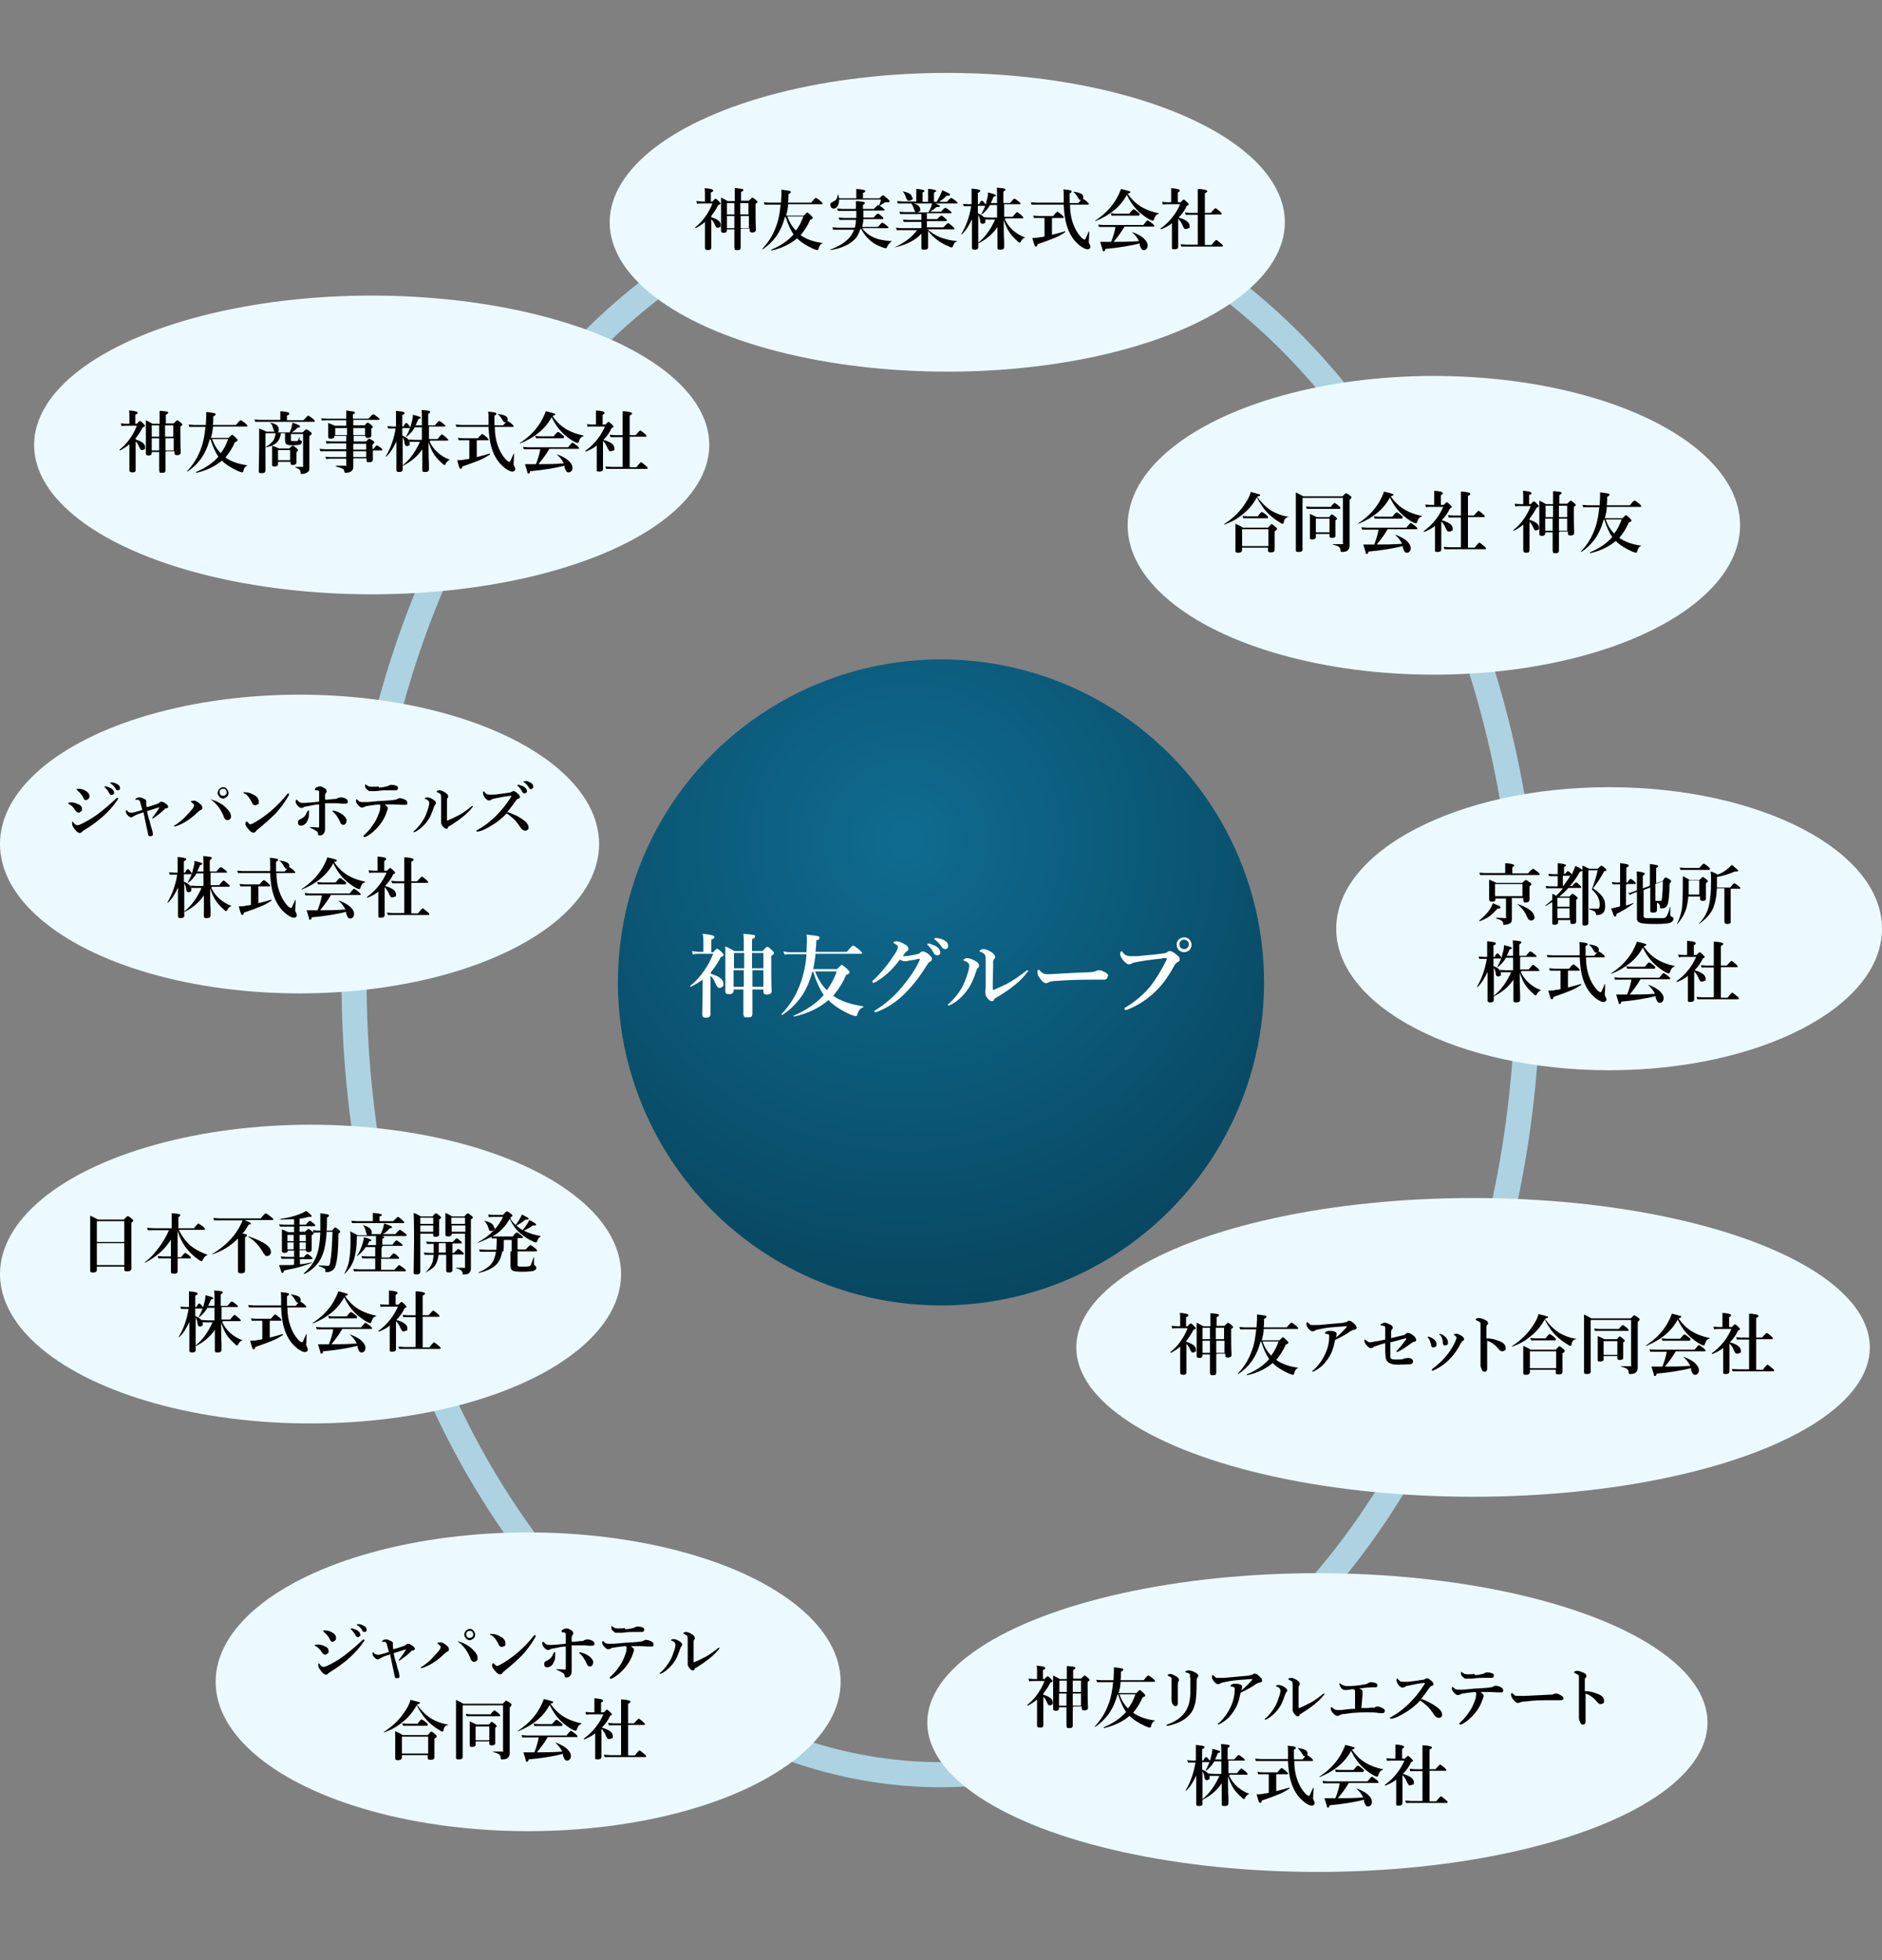 <?xml version="1.0" encoding="UTF-8"?>
<svg id="_レイヤー_1" data-name="レイヤー_1" xmlns="http://www.w3.org/2000/svg" width="480" height="500" version="1.1" xmlns:xlink="http://www.w3.org/1999/xlink" viewBox="0 0 480 500">
  <rect x="0" y="0" width="480" height="500" fill="#808080" stroke="none"/>
  <!-- Generator: Adobe Illustrator 29.3.1, SVG Export Plug-In . SVG Version: 2.1.0 Build 151)  -->
  <defs>
    <style>
      .st0 {
        fill: #fff;
      }

      .st1 {
        fill: url(#_名称未設定グラデーション_2);
      }

      .st2 {
        fill: none;
        stroke: #add3e2;
        stroke-width: 6.4px;
      }

      .st3 {
        isolation: isolate;
      }

      .st4 {
        fill: #ecfaff;
      }
    </style>
    <radialGradient id="_名称未設定グラデーション_2" data-name="名称未設定グラデーション 2" cx="2.5" cy="138.5" fx="2.5" fy="138.5" r=".6" gradientTransform="translate(-50224.4 13137.5) rotate(74.6) scale(376 -376)" gradientUnits="userSpaceOnUse">
      <stop offset="0" stop-color="#0f6c91"/>
      <stop offset="1" stop-color="#012534"/>
    </radialGradient>
  </defs>
  <ellipse class="st2" cx="240" cy="250" rx="149.7" ry="202.7"/>
  <g>
    <circle id="_楕円形_23" data-name="楕円形_23" class="st1" cx="240" cy="250.6" r="82.4"/>
    <g class="st3">
      <path class="st0" d="M179.4,249.7c-.9.8-2,1.4-3.2,2,0,0,0,0,0,0-.1,0-.2,0-.2-.2s0,0,0,0c1.3-1,2.5-2.3,3.6-3.9,1-1.4,1.7-2.8,2.3-4.3h-3.8c-.4,0-.9,0-1.4.2l-.2-.9c.6.1,1.2.2,1.7.2h1.2v-2.6c0-.7,0-1.3-.2-2,2,.2,3,.4,3,.8s-.3.5-.8.7v3.2h.5c.5-.6.9-.9,1-.9s.6.3,1.2.9c.3.3.5.6.5.7s-.3.4-.8.6c-.7,1.4-1.5,2.6-2.5,3.8v.4c2.2.6,3.2,1.5,3.2,2.5s-.1.6-.3.8c-.2.2-.4.3-.6.3s-.4,0-.6-.2c-.1-.1-.2-.4-.4-.7-.4-1-.9-1.8-1.4-2.2v9.8c0,.6-.3.9-1.1.9s-1-.3-1-.9c0-1.7.1-3.4.1-5.1v-3.7ZM191.9,252.3c0,2.9,0,5,0,6.1s-.4,1.1-1.3,1.1-.7,0-.8-.2c-.1-.1-.2-.4-.2-.7s0-1,0-2.4c0-1.3,0-2.6,0-3.8h-2.5v.3c0,.6-.4.9-1.1.9s-1-.2-1-.7v-6.9c0-1.8,0-3.3,0-4.6,1.1.5,1.8.9,2.3,1.2h2.4v-.4c0-1.9,0-3.2-.1-4,1.4.1,2.2.2,2.6.3.3,0,.4.2.4.4s-.3.5-.8.7v3h2.7c.6-.7,1-1.1,1.2-1.1s.6.3,1.2.9c.3.3.5.5.5.7,0,.2-.2.5-.7.7v1.5c0,2.8,0,5.2.1,7.5,0,.6-.4.9-1.2.9s-.9-.3-.9-.8v-.5h-2.8ZM189.8,247v-3.9h-2.6v3.9h2.6ZM189.7,251.7c0-.9,0-2.3,0-4.2h-2.6v4.2h2.5ZM191.8,247h2.9v-3.9h-2.9v3.9ZM191.9,251.7h2.8v-4.2h-2.8v4.2Z"/>
      <path class="st0" d="M207.2,247.8c-.7,2.7-1.7,4.9-3.1,6.8-1.2,1.6-2.7,3.1-4.6,4.3,0,0,0,0,0,0-.1,0-.2,0-.2-.2s0,0,0,0c2.2-2.3,3.8-4.9,4.9-8,.8-2.2,1.3-4.6,1.5-7.3h-4.1c-.4,0-.9,0-1.5.1l-.3-.8c.6.1,1.2.2,1.7.2h4.2c0-1,.1-1.9.1-2.8s0-1-.1-1.7c1.6.2,2.6.3,2.9.4.3,0,.4.2.4.5s-.3.5-.8.6c0,1-.1,2-.2,2.9h8c.9-1.1,1.4-1.6,1.6-1.6s.7.4,1.6,1.1c.4.4.7.7.7.8s-.1.2-.3.2h-11.6c-.1,1.2-.3,2.5-.6,3.9h6.1c.7-.7,1.1-1.1,1.2-1.1s.6.4,1.4,1.1c.4.4.6.6.6.8,0,.2-.3.5-.9.7-.9,2.1-2,3.8-3.3,5.3,1.9,1.4,4.5,2.2,7.7,2.7,0,0,0,0,0,.1s0,.1,0,.1c-.8.3-1.2.9-1.5,1.7,0,.4-.2.6-.4.6s-.6-.1-1.4-.4c-2.4-1.1-4.3-2.3-5.6-3.7-2.3,2-5.2,3.4-8.7,4.2-.1,0-.2,0-.2-.2s0,0,0,0c3.2-1.4,5.8-3.1,7.7-5.3-1-1.4-1.9-3.4-2.7-5.9h-.2ZM210.9,252.6c1-1.4,1.9-3,2.5-4.8h-5.5c.7,1.9,1.7,3.5,3,4.8Z"/>
      <path class="st0" d="M237.1,243.7c.4.3.6.6.6.9s-.2.6-.6.8c-.2,0-.4.4-.7.8-1.8,2.9-3.6,5.2-5.3,6.9-2.3,2.4-4.8,4-7.4,5-.2,0-.4.1-.5.1s-.2,0-.2-.2.1-.2.4-.4c2.7-1.7,4.9-3.7,6.7-5.9,2.1-2.5,3.6-4.8,4.5-6.9,0-.1,0-.2,0-.2,0,0,0,0-.1,0-.2,0-.6,0-1.1.2-.6.1-1,.2-1.3.2,0,0-.4,0-.8.2-.2,0-.4,0-.5,0-.3,0-.7-.1-1.3-.4-.9,1.2-1.8,2.2-2.7,3.1-1,.9-2.1,1.8-3.3,2.5-.4.2-.6.3-.7.3-.2,0-.3,0-.3-.3s.3-.4.9-1c1.1-1.1,2-2.2,2.9-3.3.6-.8,1.2-1.7,1.9-2.7.5-.8.8-1.4.8-1.8s-.3-.6-.8-.9c-.2,0-.3-.2-.3-.3s0-.2.2-.2c.2,0,.3-.1.5-.1.6,0,1.4.3,2.2.8.6.3.9.7.9,1.1s-.2.5-.5.7c-.2.1-.5.5-.9,1.2,0,0,.2,0,.3,0,.3,0,.9,0,1.8-.2.6-.1,1.2-.2,1.8-.4.2,0,.3-.1.5-.3.2-.2.4-.3.6-.3.5,0,1.1.3,1.9,1ZM237.3,240.8c.6.2,1.2.4,1.6.7.6.4.9.9.9,1.4s0,.4-.2.6-.3.2-.6.2c-.3,0-.6-.2-.8-.5-.4-.8-.9-1.5-1.5-2-.2-.2-.2-.3-.2-.3,0-.1,0-.2.3-.2s.3,0,.5,0ZM239.2,239.3c.6.1,1.3.3,1.8.7.6.3.8.7.8,1.2s0,.5-.2.7c-.1.1-.3.2-.5.2-.4,0-.7-.2-.9-.5-.4-.7-1-1.3-1.6-1.8-.2-.1-.3-.2-.3-.3,0-.1,0-.2.2-.2.2,0,.4,0,.6,0Z"/>
      <path class="st0" d="M247.2,246.2c0-.4-.4-.8-1.2-1.1-.2,0-.3-.1-.3-.2,0,0,.1-.2.3-.3.2-.1.4-.2.6-.2.7,0,1.5.3,2.4.9.5.3.7.6.7,1s-.1.4-.3.6c-.1.1-.3.4-.4.8-.6,1.9-1.3,3.3-1.9,4.3-1.3,1.9-2.8,3.4-4.6,4.3-.2.1-.4.2-.5.2-.1,0-.2,0-.2-.2s0-.2.2-.3c1.3-1.1,2.4-2.5,3.3-4,.6-1.1,1.1-2.4,1.6-4,.2-.7.3-1.2.3-1.6ZM251.4,245.1c0-.8,0-1.3-.2-1.5-.1-.3-.5-.6-1.1-.8-.2,0-.3-.2-.3-.2s.1-.2.3-.3c.2-.1.4-.2.7-.2.6,0,1.3.3,2.1.8.6.4.9.8.9,1.2s-.1.4-.3.6c-.1.1-.2.3-.2.6,0,.6,0,2.4-.1,5.2v1.7c0,.2,0,.3.1.3s.3,0,.6-.2c1.6-.7,2.9-1.3,3.9-1.9,1.2-.7,2.4-1.6,3.6-2.5.3-.2.5-.4.6-.4.2,0,.2,0,.2.2s0,.2-.2.3c-1.6,2.2-4.3,4.4-8.1,6.6-.2.1-.4.3-.4.5-.1.2-.3.3-.5.3-.3,0-.7-.2-1.1-.7-.4-.5-.6-1-.6-1.4s0-.2,0-.4c0-.3.1-.7.1-1.4,0-2.3,0-4.4,0-6.3Z"/>
      <path class="st0" d="M282.5,248.9c0,.3,0,.5-.2.7-.2.2-.4.3-.6.3s-.7,0-1.4,0c-.7,0-1.3,0-2,0-3.2,0-6,.1-8.6.3-1.2,0-2,.2-2.3.4-.2.1-.4.2-.6.2-.5,0-1.1-.5-1.8-1.6-.3-.4-.4-.8-.4-1.2s0-.6.3-.6.2,0,.3.2c.4.4.8.7,1.1.8.2,0,.5.1.8.1s1.3,0,2.4-.1c3.1-.2,5.8-.3,8.2-.4.8,0,1.4-.1,1.8-.3.2-.1.5-.2.7-.2.3,0,.7,0,1,.2,1,.4,1.5.9,1.5,1.3Z"/>
      <path class="st0" d="M296.4,244.5c-3.1.3-5.5.7-7,1-.3,0-.6.2-.8.3-.2.1-.4.2-.7.2s-.8-.3-1.4-1c-.5-.6-.8-1.2-.8-1.6s0-.7.3-.7.2,0,.4.3c.3.4.6.6.9.7.2.1.5.2.9.2s.1,0,.2,0c.7,0,1.3,0,1.7,0,3.2-.3,5.4-.5,6.6-.7.5,0,.8-.2,1-.3.2-.2.4-.3.6-.3.4,0,.9.2,1.5.7.4.3.7.6.9.8.1.2.2.4.2.7s-.2.4-.5.6c-.4.2-.7.5-1,1.1-1.3,2.4-2.7,4.4-4.4,6.1-2.2,2.2-4.7,3.9-7.6,5-.1,0-.2,0-.3,0-.2,0-.3,0-.3-.3s.1-.2.4-.4c2.6-1.6,4.8-3.5,6.5-5.7,1.2-1.6,2.4-3.6,3.6-5.9.2-.4.3-.6.3-.8s0-.1-.2-.1-.5,0-1,0ZM302,239.1c.6,0,1,.2,1.4.6.3.4.5.8.5,1.3s-.2,1-.6,1.4c-.4.3-.8.5-1.3.5s-1-.2-1.4-.6c-.3-.4-.5-.8-.5-1.3s.2-1.1.6-1.4c.4-.3.8-.5,1.3-.5ZM302,239.7c-.4,0-.7.1-.9.4-.2.2-.3.5-.3.8s.1.7.4.9c.2.2.5.3.8.3s.7-.1.9-.4c.2-.2.3-.5.3-.8s-.1-.7-.4-.9c-.2-.2-.5-.3-.8-.3Z"/>
    </g>
  </g>
  <g>
    <ellipse id="_楕円形_8" data-name="楕円形_8" class="st4" cx="410.4" cy="236.9" rx="69.6" ry="36.1"/>
    <g>
      <path d="M383.9,222.8v-1.5c0-.3,0-.6,0-1.1,1,0,1.7.2,2,.3.2,0,.3.2.3.3s-.2.3-.5.4v1.6h4c.7-.8,1.2-1.2,1.3-1.2s.5.3,1.2.8c.3.3.5.5.5.6s0,.2-.2.2h-13.8c-.3,0-.7,0-1.2,0l-.2-.6c.5,0,.9.1,1.4.1h5.4ZM382.7,231.5c0,.2-.3.3-.8.3-.7.8-1.4,1.5-2.1,2-.6.4-1.4.8-2.4,1.2,0,0,0,0,0,0,0,0-.1,0-.1-.2s0,0,0,0c1.2-1,2.2-2,2.9-3.2.2-.4.4-.8.6-1.2.8.4,1.4.6,1.6.7.2.1.3.3.3.4ZM385.6,229v5.2c0,.4,0,.7-.1.9,0,.2-.3.3-.5.5-.4.2-.8.3-1.3.3s-.3,0-.3,0c0,0,0-.2,0-.3,0-.3-.2-.6-.5-.8-.3-.2-.7-.3-1.3-.5,0,0,0,0,0-.1s0-.1,0-.1c.8,0,1.6.1,2.3.1s.2,0,.2-.2v-4.8h-2.7c0,.4,0,.6-.2.7-.1,0-.4.1-.7.1-.5,0-.7-.2-.7-.6v-3.3c0-.6,0-1.2,0-1.7.7.3,1.3.5,1.8.8h6.7c.4-.5.7-.7.9-.7s.4.2,1,.6c.3.2.4.4.4.5s-.2.3-.5.5v3.4c0,.4-.3.7-.9.7s-.5,0-.6-.2c0,0-.1-.3-.1-.6v-.3h-2.6ZM388.3,228.6v-3.1h-7v3.1h7ZM391.4,233.8c0,.3,0,.6-.3.8-.2.2-.4.2-.6.2s-.5-.1-.7-.3c-.1-.2-.4-.7-.7-1.4-.4-.8-1.1-1.6-2-2.4,0,0,0,0,0,0,0,0,0-.1,0-.1h0c2.8,1,4.2,2.1,4.2,3.3Z"/>
      <path d="M400.2,226h.8c.5-.6.8-.9,1-.9s.4.2.9.7c.2.2.4.4.4.5s0,.2-.2.2h-3.1c-.7.8-1.5,1.6-2.3,2.2h2.6c.4-.5.7-.7.8-.7s.4.2.9.6c.2.2.4.4.4.5s-.1.2-.4.4v5.6c0,.4-.3.6-.9.6s-.6-.2-.6-.6v-.4h-3.1v.5c0,.5-.3.7-.9.7s-.6-.2-.6-.6v-3.2c0-.9,0-1.5,0-2-.5.3-1.1.7-1.7,1,0,0,0,0,0,0,0,0-.1,0-.1-.1s0,0,0,0c.7-.5,1.3-1,1.8-1.5v-1.5c.3.1.7.3,1,.5.6-.6,1.2-1.2,1.7-1.9h-3.1c-.3,0-.7,0-1.1,0l-.2-.6c.5,0,.9.1,1.3.1h1.8v-2.6h-1.2c-.3,0-.6,0-1,0l-.2-.6c.4,0,.8.1,1.2.1h1.2v-1.2c0-.5,0-1,0-1.6,1.4.1,2.1.3,2.1.5s-.2.3-.5.5v1.7h.3c.3-.5.6-.7.7-.7s.3.2.7.5c.2.2.3.3.3.4l.2-.5c.3-.6.5-1.2.7-1.7.8.4,1.3.6,1.5.8.2.1.3.2.3.3,0,.2-.2.3-.6.3-.8,1.4-1.6,2.6-2.5,3.6ZM400.3,231.3v-2.3h-3.1v2.3h3.1ZM400.3,234.2v-2.5h-3.1v2.5h3.1ZM398.7,226c.6-.8,1.2-1.6,1.8-2.6,0,0,0,0-.1,0h-1.8v2.6h.2ZM409.7,221.9c0,.1,0,.2-.1.2,0,0-.2.1-.5.2-.5,1-1,1.7-1.3,2.2-.3.5-.8,1.2-1.5,2.1,1.2.8,2.1,1.6,2.5,2.3.4.6.6,1.3.6,2.2s-.2,1.5-.7,1.9c-.3.3-.8.4-1.3.4s-.2,0-.3,0c0,0,0-.2-.1-.4,0-.2-.2-.5-.5-.6-.2-.1-.6-.3-1.2-.4,0,0,0,0,0-.1s0-.1,0-.1c.6,0,1.3,0,2,0s.4,0,.5-.1c.1-.1.2-.5.2-1,0-1.4-.7-2.7-2-3.8.7-1.9,1.2-3.6,1.5-4.9h-2.4v13.4c0,.5-.3.7-.9.7s-.6-.2-.6-.6v-9.4c0-2.7,0-4.5,0-5.3.6.3,1.2.5,1.7.8h2.2c.5-.5.8-.8.9-.8s.5.2,1,.7c.3.3.4.4.4.6Z"/>
      <path d="M414.7,225.8v5.2c.7-.2,1.3-.4,2-.7,0,0,0,0,0,0,0,0,0,0,0,.1s0,0,0,0c-1.4,1.1-2.9,2-4.4,2.7,0,.5-.2.7-.4.7s-.3-.2-.4-.5c-.1-.3-.3-.8-.6-1.6.4,0,.9-.1,1.5-.3,0,0,.3,0,.8-.2v-5.6h-1.1c-.2,0-.5,0-.8,0l-.2-.6c.3,0,.6.1.9.1h1.2v-2.5c0-1,0-1.8,0-2.4,1.5.1,2.2.3,2.2.6s-.2.3-.6.5v3.8h.3c.3-.6.6-.9.8-.9s.4.2.9.6c.2.2.4.4.4.5s0,.2-.2.2h-2.1ZM420.8,225.8v-2.7c0-1.1,0-2,0-2.7,1,.1,1.5.2,1.8.3.2,0,.3.2.3.3s-.2.3-.5.4v3.9l1.7-.6c.3-.6.6-.9.7-.9s.5.2,1,.5c.3.2.4.3.4.5s-.1.3-.4.6c0,2.6-.2,4.3-.4,5.1-.2.5-.4.9-.7,1-.2.2-.6.2-1,.2s-.2,0-.3,0c0,0,0-.1,0-.3,0-.3-.1-.6-.2-.7,0-.1-.3-.3-.6-.4v1.8c0,.5-.3.7-1,.7s-.7-.2-.7-.6,0-.4,0-.9c0-1.6,0-3.2,0-4.9l-1.7.6v6.5c0,.3,0,.4.1.5.1.1.3.2.7.2.3,0,.8,0,1.7,0s1.9,0,2.4,0c.4,0,.6-.1.8-.3.3-.3.7-1.1,1-2.5,0,0,0,0,0,0,0,0,.1,0,.1,0v1.8c0,.2,0,.4,0,.4,0,0,.1.1.3.2.3.1.5.3.5.6,0,.4-.3.8-.9,1-.7.2-1.9.3-3.8.3s-3.5-.1-4-.4c-.3-.1-.5-.4-.6-.7,0-.2,0-.5,0-.9,0-3,0-5.1,0-6.2l-.8.3c-.4.1-.7.3-1,.5l-.4-.5c.4,0,.8-.2,1.2-.3l1-.4v-1.7c0-1.4,0-2.5-.1-3.1.9,0,1.5.2,1.7.3.3,0,.4.2.4.3s-.2.3-.5.5v3.2l1.7-.6ZM422.3,229.8c.3,0,.7,0,1.2,0s.3,0,.3-.2c0,0,0-.3.1-.6.1-.9.2-2.3.2-4.2l-1.9.7v.5c0,.8,0,2.1,0,3.7Z"/>
      <path d="M433.4,228.7h-2.8c-.1,1.2-.3,2.2-.5,3-.4,1.3-1.1,2.6-2.3,4,0,0,0,0,0,0,0,0,0,0-.1,0,0,0,0,0,0,0h0c.6-1.2,1.1-2.6,1.3-4.2.1-1,.2-2.9.2-5.7s0-1.5,0-2.3c.6.3,1.2.6,1.8,1h2.4c.5-.5.8-.8.9-.8s.4.2.9.6c.2.2.4.4.4.5s-.2.3-.5.5v3.9c0,.4-.2.6-.8.6s-.7-.2-.7-.6v-.5ZM436.1,221.7c0,.1,0,.2-.2.2h-6.1c-.3,0-.7,0-1.2,0l-.2-.6c.5,0,.9.1,1.3.1h3.7c.6-.7,1-1.1,1.1-1.1s.5.2,1.1.7c.3.3.5.5.5.5ZM433.4,228.3v-3.7h-2.7v.5c0,1.1,0,2.1,0,3.1h2.8ZM437.9,226.4c-.1,1.9-.3,3.4-.7,4.5-.3,1.1-.9,2-1.6,2.8-.6.7-1.3,1.3-2.3,2,0,0,0,0,0,0,0,0,0,0-.1,0,0,0,0,0,0,0s0,0,0,0c.8-.8,1.4-1.6,1.8-2.4.4-.7.7-1.5.9-2.5.3-1.4.5-3.3.5-5.7s0-1.8-.1-2.8c.7.2,1.3.5,1.8.8,1-.4,1.9-.9,2.8-1.7.3-.3.6-.6.8-.8.8.7,1.3,1.1,1.4,1.2.1.1.2.2.2.3s-.1.2-.4.2-.2,0-.4,0c-1.4.6-2.9,1.1-4.6,1.4v.8c0,.5,0,1.1,0,1.9h3.4c.5-.7.9-1.1,1-1.1s.5.2,1.1.7c.3.3.5.5.5.5s0,.2-.2.2h-2.3v8.3c0,.3,0,.5-.2.6-.1,0-.4.1-.7.1s-.7-.2-.7-.6v-3.9s0-4.6,0-4.6h-1.9Z"/>
      <path d="M379.4,247.9c-.7,1.5-1.5,2.9-2.6,3.9,0,0,0,0,0,0,0,0-.1,0-.1-.1s0,0,0,0c1.3-2.2,2.1-4.6,2.5-7.1h-.8c-.3,0-.6,0-1.1,0l-.2-.6c.5,0,.9.1,1.3.1h.9v-1.8c0-.9,0-1.6,0-2.2,1,.1,1.7.2,1.9.3.2,0,.3.2.3.3,0,.2-.2.3-.6.5v2.9h.3c.3-.6.5-.9.7-.9s.4.2.7.6c.2.2.3.4.3.5s0,.2-.2.2h-1.8v1.9c1.2.5,1.9,1.1,1.9,1.9s0,.5-.2.6c-.1.1-.3.2-.5.2-.3,0-.5-.2-.6-.6,0-.7-.3-1.3-.5-1.7v8.3c0,.4-.3.6-.9.6s-.7-.2-.7-.5,0-1.1,0-3.1c0-1.7,0-3.1,0-4.3ZM387.9,248c.5,1,1.1,1.9,2,2.7.9.8,2,1.5,3.2,1.9,0,0,0,0,0,0s0,0,0,0c-.5.1-.9.5-1.2,1.1,0,.1-.1.2-.2.2s-.3,0-.5-.3c-.7-.6-1.4-1.3-2-2.1-.7-1-1.2-2.2-1.6-3.4,0,2,0,3.8.1,5.4,0,.9,0,1.4,0,1.5,0,.5-.3.7-1,.7s-.7-.2-.7-.6,0-.9,0-2.2c0-1.2,0-2.2,0-3-1.2,1.8-2.9,3.2-4.9,4.2h0c0,0-.1,0-.1-.1s0,0,0,0c1.8-1.4,3.3-3.5,4.4-6h-1.3c-.4,0-.8,0-1.3,0l-.2-.6c.5,0,1,.1,1.5.1h1.8v-3.2h-1.8c-.5.9-1.2,1.7-2.1,2.4,0,0,0,0,0,0,0,0-.1,0-.1-.1s0,0,0,0c.6-1.1,1.1-2.2,1.4-3.6.2-.7.3-1.3.3-1.9.9.2,1.5.4,1.7.5.2,0,.3.2.3.3s-.2.2-.6.3c-.2.6-.5,1.1-.7,1.6h1.6v-1.6c0-1,0-1.7-.1-2.3,1.1,0,1.7.2,1.9.2.2,0,.3.1.3.3s-.2.3-.5.5v2.9h1.7c.6-.7.9-1.1,1.1-1.1s.5.2,1.1.7c.3.3.5.4.5.5s0,.2-.2.2h-4v3.2h2.2c.6-.8,1-1.2,1.1-1.2s.5.3,1.1.8c.3.3.5.5.5.6s0,.2-.2.2h-4.4Z"/>
      <path d="M404.5,244.2c0,1.9.3,3.4.7,4.6.5,1.5,1.2,2.7,2.1,3.7.4.4.7.6.9.6s.3-.2.4-.5c.1-.3.4-.8.7-1.6,0,0,0,0,0,0,0,0,.1,0,.1.1,0,1.2-.1,2-.1,2.4s0,.3,0,.4c0,0,.1.2.2.4.1.2.2.4.2.6s0,.4-.2.5c-.1.1-.3.2-.5.2-.5,0-1.1-.3-1.8-.8-1.6-1.2-2.8-2.9-3.5-5.2-.4-1.2-.7-3-.8-5.4h-6.9c-.3,0-.8,0-1.3,0l-.2-.6c.5,0,1,.1,1.4.1h7c0-.5,0-1.1,0-1.5,0-.8,0-1.5-.1-1.9,1.1.1,1.7.2,1.9.3.2,0,.2.1.2.3s-.2.3-.5.4c0,1.1,0,1.9,0,2.5h2.2c.6-.7,1-1.1,1.1-1.1s.5.2,1.1.7c.3.3.5.5.5.6s0,.2-.2.2h-4.6ZM398,252.3v-4.7h-1.5c-.3,0-.7,0-1.2,0l-.2-.6c.5,0,.9.1,1.4.1h3.7c.6-.8,1-1.1,1.1-1.1s.5.3,1.1.8c.3.3.5.5.5.6s0,.2-.2.2h-2.8v4.3c1.2-.3,2.3-.6,3.3-.9h0c0,0,.1,0,.1.2s0,0,0,0c-.9.6-1.9,1.2-3,1.6-1,.4-2.3.9-4.1,1.5,0,.3-.1.4-.2.5s-.1.1-.2.1c-.2,0-.3-.2-.4-.5-.1-.3-.3-.9-.5-1.7.7,0,1.3,0,2-.2.6,0,1-.2,1.3-.2ZM407.8,242.2c0,.2,0,.4-.2.6-.1.1-.3.2-.5.2s-.3,0-.4-.2c0,0-.2-.3-.4-.6-.2-.4-.6-.9-1.1-1.3,0,0,0,0,0,0,0,0,0,0,0,0,1.8.2,2.6.6,2.6,1.4Z"/>
      <path d="M419,241.7c-1.6,3-4.3,5.2-8,6.7h0c0,0-.1,0-.1-.1s0,0,0,0c2.3-1.5,4.1-3.3,5.4-5.5.5-.9.9-1.7,1.2-2.6,1.2.3,2,.5,2.2.6.2,0,.2.1.2.2s-.2.3-.7.4c1.1,1.6,2.4,2.8,3.9,3.6,1.1.6,2.5,1.1,4,1.4,0,0,0,0,0,.1s0,.1,0,.1c-.5,0-.9.5-1.2,1.4,0,.2-.2.3-.3.3s-.4-.1-.8-.3c-.9-.5-1.7-1.1-2.4-1.7-1.4-1.2-2.5-2.7-3.4-4.6ZM415.7,253.7c1.9,0,4,0,6.4-.2-.4-.8-.9-1.5-1.7-2.2,0,0,0,0,0,0,0,0,0-.1,0-.1s0,0,0,0c1.3.5,2.3,1,3,1.7.6.6.9,1.1.9,1.7s-.1.6-.3.9c-.2.2-.4.3-.6.3s-.4,0-.6-.2c-.1-.1-.3-.5-.5-1,0,0,0-.1,0-.3,0,0,0-.2,0-.2-2.5.6-5.4,1.1-8.8,1.4,0,.4-.2.6-.4.6s-.3-.1-.3-.4c0-.2-.3-.9-.6-2,.6,0,1.4,0,2.2,0h.6c.5-1.3.9-2.6,1.1-3.8h-3c-.3,0-.7,0-1.2,0l-.2-.6c.5,0,.9.1,1.4.1h10.1c.6-.8,1-1.2,1.1-1.2s.5.3,1.2.8c.3.3.5.5.5.6s0,.2-.2.2h-7.4c-.8,1.4-1.7,2.6-2.7,3.8ZM422.1,246.9c0,.1,0,.2-.2.2h-5.9c-.3,0-.6,0-1,0l-.2-.6c.4,0,.8.1,1.2.1h3.5c.6-.7.9-1.1,1.1-1.1s.5.2,1.1.7c.3.3.5.4.5.5Z"/>
      <path d="M430.3,249.1c-.8.6-1.6,1-2.6,1.4,0,0,0,0,0,0,0,0-.1,0-.1-.2s0,0,0,0c1.1-.8,2.2-1.8,3.1-3,.8-1,1.4-2.1,1.9-3.2h-3.3c-.3,0-.7,0-1.1.1l-.2-.7c.4,0,.9.1,1.3.1h1v-2.1c0-.5,0-1,0-1.5,1.5.1,2.2.3,2.2.6s-.2.3-.5.5v2.5h.7c.4-.4.7-.7.8-.7s.4.2.9.7c.2.3.4.4.4.5s-.2.3-.5.4c-.5,1.1-1.2,2.1-2.1,3,1.8.5,2.8,1.2,2.8,2.1s0,.5-.3.6c-.2.1-.3.2-.6.2s-.4,0-.5-.2c0,0-.2-.3-.3-.5-.3-.8-.7-1.4-1.2-1.9v7.1c0,.5-.3.7-1,.7s-.6-.2-.6-.6v-3.7c0,0,0-2.4,0-2.4ZM438.9,246.9v7.6h1.7c.7-.9,1.1-1.3,1.2-1.3s.5.3,1.2.9c.4.3.5.5.5.6s0,.2-.2.2h-9c-.4,0-.9,0-1.4,0l-.2-.6c.5,0,1,.1,1.5.1h2.9v-7.6h-2c-.3,0-.7,0-1.1,0l-.2-.6c.5,0,.9.1,1.3.1h2v-3.7c0-1.1,0-1.9,0-2.4,1.1,0,1.8.2,2.1.3.2,0,.3.2.3.3,0,.2-.2.3-.6.5v5h1.5c.7-.8,1.1-1.2,1.2-1.2s.5.3,1.1.8c.3.3.5.5.5.6s0,.2-.2.2h-4.1Z"/>
    </g>
  </g>
  <g>
    <ellipse id="_楕円形_8-2" data-name="楕円形_8-2" class="st4" cx="94.8" cy="113.5" rx="86.1" ry="38.1"/>
    <g class="st3">
      <path d="M32.9,113.4c-.7.6-1.5,1.1-2.3,1.5,0,0,0,0,0,0,0,0-.1,0-.1-.2s0,0,0,0c1-.8,1.9-1.7,2.7-2.9.7-1,1.3-2.1,1.7-3.2h-2.8c-.3,0-.7,0-1.1.1l-.2-.7c.5,0,.9.1,1.3.1h.9v-1.9c0-.5,0-1-.1-1.5,1.5.1,2.2.3,2.2.6s-.2.3-.6.5v2.3h.4c.4-.4.6-.7.8-.7s.4.2.9.7c.2.3.4.4.4.5s-.2.3-.6.4c-.5,1-1.1,1.9-1.8,2.8v.3c1.6.5,2.4,1.1,2.4,1.9s0,.5-.2.6c-.1.1-.3.2-.5.2s-.3,0-.4-.1c0,0-.2-.3-.3-.5-.3-.8-.7-1.3-1-1.6v7.2c0,.5-.2.7-.8.7s-.8-.2-.8-.6c0-1.3,0-2.5,0-3.8v-2.8ZM42.2,115.3c0,2.2,0,3.7,0,4.5s-.3.8-.9.8-.5,0-.6-.2c0-.1-.1-.3-.1-.5s0-.8,0-1.8c0-1,0-1.9,0-2.8h-1.9v.2c0,.5-.3.7-.8.7s-.7-.2-.7-.5v-5.1c0-1.3,0-2.4,0-3.4.8.4,1.4.7,1.7.9h1.8v-.3c0-1.4,0-2.4,0-3,1,0,1.7.2,1.9.2.2,0,.3.2.3.3s-.2.3-.6.5v2.2h2c.5-.5.8-.8.9-.8s.4.2.9.6c.2.2.4.4.4.5,0,.2-.2.3-.5.5v1.1c0,2,0,3.9.1,5.5,0,.4-.3.7-.9.7s-.7-.2-.7-.6v-.4h-2.1ZM40.6,111.4v-2.9h-1.9v2.9h1.9ZM40.6,114.9c0-.7,0-1.7,0-3.1h-1.9v3.1h1.9ZM42.1,111.4h2.1v-2.9h-2.1v2.9ZM42.2,114.9h2.1v-3.1h-2.1v3.1Z"/>
      <path d="M53.5,112c-.5,2-1.3,3.7-2.3,5.1-.9,1.2-2,2.3-3.4,3.2,0,0,0,0,0,0,0,0-.1,0-.1-.1s0,0,0,0c1.6-1.7,2.8-3.6,3.6-5.9.6-1.6.9-3.4,1.1-5.4h-3c-.3,0-.7,0-1.1,0l-.2-.6c.5,0,.9.1,1.3.1h3.1c0-.7.1-1.4.1-2.1s0-.7,0-1.2c1.2.1,1.9.3,2.1.3.2,0,.3.2.3.3s-.2.4-.6.5c0,.7,0,1.5-.1,2.2h5.9c.6-.8,1-1.2,1.2-1.2s.5.3,1.2.8c.3.3.5.5.5.6s0,.2-.2.2h-8.6c0,.9-.2,1.8-.5,2.9h4.5c.5-.5.8-.8.9-.8s.5.3,1,.8c.3.3.4.5.4.6,0,.2-.2.3-.7.5-.6,1.5-1.5,2.8-2.4,3.9,1.4,1,3.3,1.7,5.7,2,0,0,0,0,0,0s0,0,0,0c-.6.2-.9.6-1.1,1.3,0,.3-.2.5-.3.5s-.5-.1-1-.3c-1.8-.8-3.2-1.7-4.2-2.7-1.7,1.4-3.8,2.5-6.5,3.1,0,0-.1,0-.1-.2s0,0,0,0c2.4-1,4.3-2.3,5.7-3.9-.7-1-1.4-2.5-2-4.4h-.1ZM56.3,115.6c.8-1,1.4-2.2,1.9-3.6h-4.1c.5,1.4,1.2,2.6,2.2,3.6Z"/>
      <path d="M71.5,107.1v-1.2c0-.3,0-.7,0-1,1.6.1,2.3.3,2.3.6s-.2.3-.6.5v1.2h4.2c.7-.8,1.1-1.2,1.2-1.2s.5.3,1.2.8c.3.3.5.5.5.6s0,.2-.2.2h-13.8c-.3,0-.7,0-1.2,0l-.2-.6c.5,0,.9.1,1.4.1h5.2ZM71.6,110.4c0,1.1-.5,2-1.1,2.6-.6.5-1.5.9-2.7,1.1,0,0,0,0,0-.1s0,0,0,0c.9-.5,1.5-1.1,1.9-1.6.3-.5.5-1.1.6-1.9h-2.6v9.5c0,.5-.3.7-1,.7s-.7-.2-.7-.6c0-2,.1-4.1.1-6.2s0-3.3,0-4.6c.7.3,1.3.5,1.8.8h2.2c-.2,0-.3-.4-.5-1-.1-.5-.3-.9-.7-1.3,0,0,0,0,0,0,0,0,0,0,0,0h0c1.5.3,2.2.8,2.2,1.7s-.2.7-.5.8h3.3c.2-.5.4-1,.5-1.5,0-.3.2-.6.2-1,.9.3,1.5.6,1.7.7.2,0,.2.2.2.3,0,.2-.2.3-.6.3-.5.5-1,.9-1.5,1.2h2.8c.5-.5.8-.8.9-.8s.5.2,1,.6c.3.2.4.4.4.5,0,.2-.2.4-.6.6v7.9c0,.4,0,.8-.1,1-.1.2-.3.3-.6.5-.4.2-.8.3-1.2.3s-.3,0-.3-.2c0-.5-.2-.8-.4-1-.2-.1-.5-.3-1-.5,0,0,0,0,0-.1,0,0,0-.1,0,0,.6,0,1.2,0,1.7,0s.3,0,.3-.3v-8.1h-3.1v1.5c0,.2,0,.3.2.3.1,0,.3,0,.7,0s.6,0,.7,0c.2,0,.4-.5.6-1.2,0,0,0,0,0,0s0,0,0,0v.8c0,0,0,.2,0,.2,0,0,0,0,.2,0,.2,0,.4.2.4.5s-.3.6-.8.7c-.4,0-.9.1-1.5.1-.9,0-1.4-.1-1.7-.3-.2-.2-.3-.6-.3-1.1v-1.7h-1.4ZM70.9,117.8v.6c0,.4-.3.6-.9.6s-.6-.2-.6-.5v-2.6c0-.9,0-1.6,0-2.2.6.2,1.2.4,1.7.7h2.7c.4-.5.7-.7.9-.7s.4.2.9.6c.2.2.4.4.4.5s-.1.3-.4.5v2.7c0,.4-.3.6-.9.6s-.6-.2-.6-.5v-.3h-3.1ZM74,117.4v-2.6h-3.1v2.6h3.1Z"/>
      <path d="M90.1,117c0,1,0,1.7,0,2.1s-.1.7-.3.9c-.3.4-.8.6-1.6.6s-.3,0-.3,0c0,0,0-.2-.1-.4,0-.3-.2-.6-.6-.7-.3-.2-.8-.3-1.5-.5,0,0,0,0,0-.1s0-.1,0-.1c1.1,0,1.9,0,2.4,0s.2,0,.2-.3v-1.5h-3.9c-.3,0-.7,0-1.2.1l-.2-.6c.5,0,.9.1,1.3.1h4v-1.5h-5.2c-.4,0-.9,0-1.4,0l-.2-.6c.5,0,1,.1,1.5.1h5.3v-1.5h-3.7c-.4,0-.8,0-1.3.1l-.2-.7c.5,0,1,.1,1.4.1h3.8v-1.4h-3c0,.5-.3.7-.9.7s-.7-.2-.7-.5v-1.9c0-.7,0-1.2,0-1.6.6.2,1.2.5,1.7.7h2.9v-1.4h-4.8c-.4,0-.9,0-1.4.1l-.2-.6c.5,0,1.1.1,1.5.1h4.9v-.3c0-.6,0-1.2,0-1.8,1.1.2,1.8.3,2,.3.1,0,.2.1.2.3s-.2.3-.5.4v1.1h4c.6-.7,1-1.1,1.2-1.1s.5.2,1.1.7c.3.3.5.4.5.5s0,.2-.2.2h-6.5v1.4h2.9c.4-.5.7-.7.8-.7s.4.2.9.6c.2.2.4.4.4.5s-.1.3-.4.4v1.8c0,.4-.3.6-.9.6s-.6-.2-.6-.5h0c0,0-3,0-3,0v1.4h3.2c.4-.5.7-.7.8-.7s.4.2.9.5c.3.2.4.4.4.5s-.2.2-.5.5v1.1h.3c.4-.6.7-.9.8-.9s.4.2,1,.6c.3.2.4.4.4.5s0,.2-.2.2h-2.2c0,.5,0,1,0,1.6,0,.4,0,.7,0,.7,0,.5-.3.7-1,.7s-.6-.2-.6-.5v-.5h-3.3ZM88.5,111v-1.8h-3v1.8h3ZM90.1,111h3v-1.8h-3v1.8ZM90.1,114.7h3.3v-1.5h-3.3v1.5ZM90.1,116.6h3.3v-1.5h-3.3c0,0,0,.6,0,1.5Z"/>
      <path d="M101.1,112.6c-.7,1.5-1.5,2.9-2.6,3.9,0,0,0,0,0,0,0,0-.1,0-.1-.1s0,0,0,0c1.3-2.2,2.1-4.6,2.5-7.1h-.8c-.3,0-.6,0-1.1,0l-.2-.6c.5,0,.9.1,1.3.1h.9v-1.8c0-.9,0-1.6,0-2.2,1,.1,1.7.2,1.9.3.2,0,.3.2.3.3,0,.2-.2.3-.6.5v2.9h.3c.3-.6.5-.9.7-.9s.4.2.7.6c.2.2.3.4.3.5s0,.2-.2.2h-1.8v1.9c1.2.5,1.9,1.1,1.9,1.9s0,.5-.2.6c-.1.1-.3.2-.5.2-.3,0-.5-.2-.6-.6,0-.7-.3-1.3-.5-1.7v8.3c0,.4-.3.6-.9.6s-.7-.2-.7-.5,0-1.1,0-3.1c0-1.7,0-3.1,0-4.3ZM109.6,112.7c.5,1,1.1,1.9,2,2.7.9.8,2,1.5,3.2,1.9,0,0,0,0,0,0s0,0,0,0c-.5.1-.9.5-1.2,1.1,0,.1-.1.2-.2.2s-.3,0-.5-.3c-.7-.6-1.4-1.3-2-2.1-.7-1-1.2-2.2-1.6-3.4,0,2,0,3.8.1,5.4,0,.9,0,1.4,0,1.5,0,.5-.3.7-1,.7s-.7-.2-.7-.6,0-.9,0-2.2c0-1.2,0-2.2,0-3-1.2,1.8-2.9,3.2-4.9,4.2h0c0,0-.1,0-.1-.1s0,0,0,0c1.8-1.4,3.3-3.5,4.4-6h-1.3c-.4,0-.8,0-1.3,0l-.2-.6c.5,0,1,.1,1.5.1h1.8v-3.2h-1.8c-.5.9-1.2,1.7-2.1,2.4,0,0,0,0,0,0,0,0-.1,0-.1-.1s0,0,0,0c.6-1.1,1.1-2.2,1.4-3.6.2-.7.3-1.3.3-1.9.9.2,1.5.4,1.7.5.2,0,.3.2.3.3s-.2.2-.6.3c-.2.6-.5,1.1-.7,1.6h1.6v-1.6c0-1,0-1.7-.1-2.3,1.1,0,1.7.2,1.9.2.2,0,.3.1.3.3s-.2.3-.5.5v2.9h1.7c.6-.7.9-1.1,1.1-1.1s.5.2,1.1.7c.3.3.5.4.5.5s0,.2-.2.2h-4v3.2h2.2c.6-.8,1-1.2,1.1-1.2s.5.3,1.1.8c.3.3.5.5.5.6s0,.2-.2.2h-4.4Z"/>
      <path d="M126.2,108.9c0,1.9.3,3.4.7,4.6.5,1.5,1.2,2.7,2.1,3.7.4.4.7.6.9.6s.3-.2.4-.5c.1-.3.4-.8.7-1.6,0,0,0,0,0,0,0,0,.1,0,.1.1,0,1.2-.1,2-.1,2.4s0,.3,0,.4c0,0,.1.2.2.4.1.2.2.4.2.6s0,.4-.2.5c-.1.1-.3.2-.5.2-.5,0-1.1-.3-1.8-.8-1.6-1.2-2.8-2.9-3.5-5.2-.4-1.2-.7-3-.8-5.4h-6.9c-.3,0-.8,0-1.3,0l-.2-.6c.5,0,1,.1,1.4.1h7c0-.5,0-1.1,0-1.5,0-.8,0-1.5-.1-1.9,1.1.1,1.7.2,1.9.3.2,0,.2.1.2.3s-.2.3-.5.4c0,1.1,0,1.9,0,2.5h2.2c.6-.7,1-1.1,1.1-1.1s.5.2,1.1.7c.3.3.5.5.5.6s0,.2-.2.2h-4.6ZM119.7,117v-4.7h-1.5c-.3,0-.7,0-1.2,0l-.2-.6c.5,0,.9.1,1.4.1h3.7c.6-.8,1-1.1,1.1-1.1s.5.3,1.1.8c.3.3.5.5.5.6s0,.2-.2.2h-2.8v4.3c1.2-.3,2.3-.6,3.3-.9h0c0,0,.1,0,.1.2s0,0,0,0c-.9.6-1.9,1.2-3,1.6-1,.4-2.3.9-4.1,1.5,0,.3-.1.4-.2.5s-.1.1-.2.1c-.2,0-.3-.2-.4-.5-.1-.3-.3-.9-.5-1.7.7,0,1.3,0,2-.2.6,0,1-.2,1.3-.2ZM129.5,106.9c0,.2,0,.4-.2.6-.1.1-.3.2-.5.2s-.3,0-.4-.2c0,0-.2-.3-.4-.6-.2-.4-.6-.9-1.1-1.3,0,0,0,0,0,0,0,0,0,0,0,0,1.8.2,2.6.6,2.6,1.4Z"/>
      <path d="M140.7,106.4c-1.6,3-4.3,5.2-8,6.7h0c0,0-.1,0-.1-.1s0,0,0,0c2.3-1.5,4.1-3.3,5.4-5.5.5-.9.9-1.7,1.2-2.6,1.2.3,2,.5,2.2.6.2,0,.2.1.2.2s-.2.3-.7.4c1.1,1.6,2.4,2.8,3.9,3.6,1.1.6,2.5,1.1,4,1.4,0,0,0,0,0,.1s0,.1,0,.1c-.5,0-.9.5-1.2,1.4,0,.2-.2.3-.3.3s-.4-.1-.8-.3c-.9-.5-1.7-1.1-2.4-1.7-1.4-1.2-2.5-2.7-3.4-4.6ZM137.4,118.4c1.9,0,4,0,6.4-.2-.4-.8-.9-1.5-1.7-2.2,0,0,0,0,0,0,0,0,0-.1,0-.1s0,0,0,0c1.3.5,2.3,1,3,1.7.6.6.9,1.1.9,1.7s-.1.6-.3.9c-.2.2-.4.3-.6.3s-.4,0-.6-.2c-.1-.1-.3-.5-.5-1,0,0,0-.1,0-.3,0,0,0-.2,0-.2-2.5.6-5.4,1.1-8.8,1.4,0,.4-.2.6-.4.6s-.3-.1-.3-.4c0-.2-.3-.9-.6-2,.6,0,1.4,0,2.2,0h.6c.5-1.3.9-2.6,1.1-3.8h-3c-.3,0-.7,0-1.2,0l-.2-.6c.5,0,.9.1,1.4.1h10.1c.6-.8,1-1.2,1.1-1.2s.5.3,1.2.8c.3.3.5.5.5.6s0,.2-.2.2h-7.4c-.8,1.4-1.7,2.6-2.7,3.8ZM143.8,111.6c0,.1,0,.2-.2.2h-5.9c-.3,0-.6,0-1,0l-.2-.6c.4,0,.8.1,1.2.1h3.5c.6-.7.9-1.1,1.1-1.1s.5.2,1.1.7c.3.3.5.4.5.5Z"/>
      <path d="M152,113.8c-.8.6-1.6,1-2.6,1.4,0,0,0,0,0,0,0,0-.1,0-.1-.2s0,0,0,0c1.1-.8,2.2-1.8,3.1-3,.8-1,1.4-2.1,1.9-3.2h-3.3c-.3,0-.7,0-1.1.1l-.2-.7c.4,0,.9.1,1.3.1h1v-2.1c0-.5,0-1,0-1.5,1.5.1,2.2.3,2.2.6s-.2.3-.5.5v2.5h.7c.4-.4.7-.7.8-.7s.4.2.9.7c.2.3.4.4.4.5s-.2.3-.5.4c-.5,1.1-1.2,2.1-2.1,3,1.8.5,2.8,1.2,2.8,2.1s0,.5-.3.6c-.2.1-.3.2-.6.2s-.4,0-.5-.2c0,0-.2-.3-.3-.5-.3-.8-.7-1.4-1.2-1.9v7.1c0,.5-.3.7-1,.7s-.6-.2-.6-.6v-3.7c0,0,0-2.4,0-2.4ZM160.6,111.6v7.6h1.7c.7-.9,1.1-1.3,1.2-1.3s.5.3,1.2.9c.4.3.5.5.5.6s0,.2-.2.2h-9c-.4,0-.9,0-1.4,0l-.2-.6c.5,0,1,.1,1.5.1h2.9v-7.6h-2c-.3,0-.7,0-1.1,0l-.2-.6c.5,0,.9.1,1.3.1h2v-3.7c0-1.1,0-1.9,0-2.4,1.1,0,1.8.2,2.1.3.2,0,.3.2.3.3,0,.2-.2.3-.6.5v5h1.5c.7-.8,1.1-1.2,1.2-1.2s.5.3,1.1.8c.3.3.5.5.5.6s0,.2-.2.2h-4.1Z"/>
    </g>
  </g>
  <g>
    <ellipse id="_楕円形_6" data-name="楕円形_6" class="st4" cx="241.6" cy="56.7" rx="86.1" ry="38.1"/>
    <g class="st3">
      <path d="M179.7,56.7c-.7.6-1.5,1.1-2.3,1.5,0,0,0,0,0,0,0,0-.1,0-.1-.2s0,0,0,0c1-.8,1.9-1.7,2.7-2.9.7-1,1.3-2.1,1.7-3.2h-2.8c-.3,0-.7,0-1.1.1l-.2-.7c.5,0,.9.1,1.3.1h.9v-1.9c0-.5,0-1-.1-1.5,1.5.1,2.2.3,2.2.6s-.2.3-.6.5v2.3h.4c.4-.4.6-.7.8-.7s.4.2.9.7c.2.3.4.4.4.5s-.2.3-.6.4c-.5,1-1.1,1.9-1.8,2.8v.3c1.6.5,2.4,1.1,2.4,1.9s0,.5-.2.6c-.1.1-.3.2-.5.2s-.3,0-.4-.1c0,0-.2-.3-.3-.5-.3-.8-.7-1.3-1-1.6v7.2c0,.5-.2.7-.8.7s-.8-.2-.8-.6c0-1.3,0-2.5,0-3.8v-2.8ZM188.9,58.5c0,2.2,0,3.7,0,4.5s-.3.8-.9.8-.5,0-.6-.2c0-.1-.1-.3-.1-.5s0-.8,0-1.8c0-1,0-1.9,0-2.8h-1.9v.2c0,.5-.3.7-.8.7s-.7-.2-.7-.5v-5.1c0-1.3,0-2.4,0-3.4.8.4,1.4.7,1.7.9h1.8v-.3c0-1.4,0-2.4,0-3,1,0,1.7.2,1.9.2.2,0,.3.2.3.3s-.2.3-.6.5v2.2h2c.5-.5.8-.8.9-.8s.4.2.9.6c.2.2.4.4.4.5,0,.2-.2.3-.5.5v1.1c0,2,0,3.9.1,5.5,0,.4-.3.7-.9.7s-.7-.2-.7-.6v-.4h-2.1ZM187.3,54.7v-2.9h-1.9v2.9h1.9ZM187.3,58.2c0-.7,0-1.7,0-3.1h-1.9v3.1h1.9ZM188.8,54.7h2.1v-2.9h-2.1v2.9ZM188.9,58.2h2.1v-3.1h-2.1v3.1Z"/>
      <path d="M200.2,55.3c-.5,2-1.3,3.7-2.3,5.1-.9,1.2-2,2.3-3.4,3.2,0,0,0,0,0,0,0,0-.1,0-.1-.1s0,0,0,0c1.6-1.7,2.8-3.6,3.6-5.9.6-1.6.9-3.4,1.1-5.4h-3c-.3,0-.7,0-1.1,0l-.2-.6c.5,0,.9.1,1.3.1h3.1c0-.7.1-1.4.1-2.1s0-.7,0-1.2c1.2.1,1.9.3,2.1.3.2,0,.3.2.3.3s-.2.4-.6.5c0,.7,0,1.5-.1,2.2h5.9c.6-.8,1-1.2,1.2-1.2s.5.3,1.2.8c.3.3.5.5.5.6s0,.2-.2.2h-8.6c0,.9-.2,1.8-.5,2.9h4.5c.5-.5.8-.8.9-.8s.5.3,1,.8c.3.3.4.5.4.6,0,.2-.2.3-.7.5-.6,1.5-1.5,2.8-2.4,3.9,1.4,1,3.3,1.7,5.7,2,0,0,0,0,0,0s0,0,0,0c-.6.2-.9.6-1.1,1.3,0,.3-.2.5-.3.5s-.5-.1-1-.3c-1.8-.8-3.2-1.7-4.2-2.7-1.7,1.4-3.8,2.5-6.5,3.1,0,0-.1,0-.1-.2s0,0,0,0c2.4-1,4.3-2.3,5.7-3.9-.7-1-1.4-2.5-2-4.4h-.1ZM203,58.8c.8-1,1.4-2.2,1.9-3.6h-4.1c.5,1.4,1.2,2.6,2.2,3.6Z"/>
      <path d="M219.3,58.7c-.2.7-.5,1.3-.9,1.9-1.3,1.6-3.5,2.7-6.6,3.2,0,0-.1,0-.1-.1s0,0,0,0c1.3-.5,2.3-1,3.1-1.5.6-.4,1.2-.9,1.7-1.4.6-.7,1.1-1.4,1.3-2.2h-3.9c-.4,0-.9,0-1.4,0l-.2-.6c.6,0,1.1.1,1.6.1h4.1c.2-.6.3-1.3.3-2h-3c-.3,0-.7,0-1.2,0l-.2-.6c.5,0,.9.1,1.4.1h3.1c0-.6,0-1.2,0-1.8h-3.4c-.3,0-.7,0-1.3,0l-.2-.6c.5,0,1,.1,1.4.1h3.4c0-.6,0-1.3,0-2,1,0,1.6.2,1.9.2.2,0,.4.2.4.3s-.2.3-.5.5v1h2.8c.6-.7,1-1,1.1-1s.5.2,1.1.7c.3.3.5.4.5.5s0,.2-.2.2h-5.2c0,.5,0,1.1,0,1.8h2.6c.6-.7.9-1,1.1-1s.5.2,1,.7c.3.2.4.4.4.5s0,.2-.2.2h-4.9c0,.8-.2,1.4-.3,2h4c.6-.7,1-1.1,1.1-1.1s.5.2,1.1.7c.3.3.5.4.5.5s0,.2-.2.2h-6.5c.8,1.1,1.7,1.8,2.8,2.3,1.2.6,2.8.9,4.7,1,0,0,0,0,0,0s0,.1,0,.1c-.5.3-.9.8-1.2,1.5,0,.1-.1.2-.2.2-.2,0-.5,0-.9-.2-1.1-.4-2-.8-2.7-1.4-1.2-.9-2.1-2-2.8-3.4ZM219.9,50.6h4.4c.5-.6.8-.8.9-.8s.5.3,1.2.9c.3.3.5.5.5.6s0,.2-.2.3c-.1,0-.4,0-.7,0s-.4,0-.6.2c-.3.2-.7.5-1.1.7,0,0,0,0,0,0,0,0-.1,0-.1,0s0,0,0,0c.2-.5.4-1.1.5-1.6h-10.7c0,.7-.1,1.3-.4,1.7-.2.4-.6.6-1,.6s-.8-.3-.8-.9,0-.5.3-.6c.1-.1.4-.3.8-.5.4-.2.7-.8.8-1.6,0,0,0,0,.1,0s0,0,0,0c0,.3.2.6.2,1h4.4v-1.2c0-.2,0-.6,0-1.2,1.6.1,2.3.3,2.3.5s-.2.4-.6.5v1.3Z"/>
      <path d="M236.9,58.8c.7.6,1.7,1.2,2.8,1.7,1.3.5,2.8.9,4.5,1,0,0,0,0,0,0s0,0,0,0c-.3.1-.6.3-.7.4s-.3.5-.5,1c0,.1-.2.2-.3.2s-.4,0-.8-.3c-1.1-.4-2.1-1-3-1.7-.8-.6-1.5-1.3-2.2-2.2,0,.4,0,1.3,0,2.9,0,.7,0,1.2,0,1.3,0,.4-.3.6-1,.6s-.7-.2-.7-.6,0-.6,0-1.5c0-.8,0-1.5,0-2-1.5,1.7-3.8,2.8-6.7,3.5,0,0-.1,0-.1,0s0,0,0,0c2.5-1.2,4.4-2.6,5.7-4.4h-4c-.3,0-.7,0-1.2,0l-.2-.6c.5,0,.9.1,1.3.1h5.2v-1.6h-3.3c-.3,0-.7,0-1.2,0l-.2-.6c.5,0,.9.1,1.3.1h3.4v-1.5h-4.2c-.3,0-.7,0-1.2,0l-.2-.6c.5,0,.9.1,1.4.1h2.8c-.2,0-.3-.3-.5-.8-.2-.6-.4-1.1-.8-1.5,0,0,0,0,0,0,0,0,0,0,.1,0h0c1.5.2,2.3.8,2.3,1.6s0,.4-.2.5c-.1.1-.2.2-.4.3h2.7c.3-.5.5-1,.7-1.5.1-.3.2-.7.3-1.1,1.3.5,1.9.8,1.9,1s0,.2-.2.2c0,0-.3,0-.6,0-.6.5-1.2.9-1.7,1.2h2.8c.6-.7,1-1,1.1-1s.5.2,1.1.7c.3.3.5.4.5.5s0,.2-.2.2h-6.1v1.5h2.6c.6-.6.9-.9,1.1-.9s.4.2,1,.7c.3.2.4.4.4.5s0,.2-.2.2h-4.9v1.6h4.2c.7-.7,1.1-1.1,1.2-1.1s.5.3,1.1.8c.3.3.5.4.5.6s0,.2-.2.2h-6.6ZM233.7,51.5v-2.1c0-.6,0-1,0-1.2.9,0,1.5.2,1.8.3.2,0,.3.1.3.2s-.2.3-.5.4v2.4h1.4v-2.1c0-.6,0-1,0-1.2,1,0,1.6.2,1.8.3.2,0,.3.1.3.2s-.2.3-.6.4v2.4h.7c.3-.6.7-1.2,1-1.9.2-.4.3-.8.4-1.1,1.3.6,2,.9,2,1.1s0,.2-.2.3c0,0-.3,0-.6,0-.7.7-1.4,1.2-2,1.6h2c.6-.7,1-1,1.1-1s.5.2,1.1.7c.3.3.5.4.5.5s0,.2-.2.2h-13.7c-.3,0-.7,0-1.3,0l-.2-.6c.5,0,1,.1,1.4.1h3.8ZM232.8,50.4c0,.2,0,.5-.3.6-.2.1-.4.2-.6.2s-.4,0-.5-.2c0,0-.2-.3-.3-.5-.2-.7-.5-1.3-.9-1.7,0,0,0,0,0,0,0,0,0,0,0,0s0,0,0,0c1.6.3,2.4.8,2.4,1.6Z"/>
      <path d="M247.9,55.9c-.7,1.5-1.5,2.9-2.6,3.9,0,0,0,0,0,0,0,0-.1,0-.1-.1s0,0,0,0c1.3-2.2,2.1-4.6,2.5-7.1h-.8c-.3,0-.6,0-1.1,0l-.2-.6c.5,0,.9.1,1.3.1h.9v-1.8c0-.9,0-1.6,0-2.2,1,.1,1.7.2,1.9.3.2,0,.3.2.3.3,0,.2-.2.3-.6.5v2.9h.3c.3-.6.5-.9.7-.9s.4.2.7.6c.2.2.3.4.3.5s0,.2-.2.2h-1.8v1.9c1.2.5,1.9,1.1,1.9,1.9s0,.5-.2.6c-.1.1-.3.2-.5.2-.3,0-.5-.2-.6-.6,0-.7-.3-1.3-.5-1.7v8.3c0,.4-.3.6-.9.6s-.7-.2-.7-.5,0-1.1,0-3.1c0-1.7,0-3.1,0-4.3ZM256.3,56c.5,1,1.1,1.9,2,2.7.9.8,2,1.5,3.2,1.9,0,0,0,0,0,0s0,0,0,0c-.5.1-.9.5-1.2,1.1,0,.1-.1.2-.2.2s-.3,0-.5-.3c-.7-.6-1.4-1.3-2-2.1-.7-1-1.2-2.2-1.6-3.4,0,2,0,3.8.1,5.4,0,.9,0,1.4,0,1.5,0,.5-.3.7-1,.7s-.7-.2-.7-.6,0-.9,0-2.2c0-1.2,0-2.2,0-3-1.2,1.8-2.9,3.2-4.9,4.2h0c0,0-.1,0-.1-.1s0,0,0,0c1.8-1.4,3.3-3.5,4.4-6h-1.3c-.4,0-.8,0-1.3,0l-.2-.6c.5,0,1,.1,1.5.1h1.8v-3.2h-1.8c-.5.9-1.2,1.7-2.1,2.4,0,0,0,0,0,0,0,0-.1,0-.1-.1s0,0,0,0c.6-1.1,1.1-2.2,1.4-3.6.2-.7.3-1.3.3-1.9.9.2,1.5.4,1.7.5.2,0,.3.2.3.3s-.2.2-.6.3c-.2.6-.5,1.1-.7,1.6h1.6v-1.6c0-1,0-1.7-.1-2.3,1.1,0,1.7.2,1.9.2.2,0,.3.1.3.3s-.2.3-.5.5v2.9h1.7c.6-.7.9-1.1,1.1-1.1s.5.2,1.1.7c.3.3.5.4.5.5s0,.2-.2.2h-4v3.2h2.2c.6-.8,1-1.2,1.1-1.2s.5.3,1.1.8c.3.3.5.5.5.6s0,.2-.2.2h-4.4Z"/>
      <path d="M272.9,52.2c0,1.9.3,3.4.7,4.6.5,1.5,1.2,2.7,2.1,3.7.4.4.7.6.9.6s.3-.2.4-.5c.1-.3.4-.8.7-1.6,0,0,0,0,0,0,0,0,.1,0,.1.1,0,1.2-.1,2-.1,2.4s0,.3,0,.4c0,0,.1.2.2.4.1.2.2.4.2.6s0,.4-.2.5c-.1.1-.3.2-.5.2-.5,0-1.1-.3-1.8-.8-1.6-1.2-2.8-2.9-3.5-5.2-.4-1.2-.7-3-.8-5.4h-6.9c-.3,0-.8,0-1.3,0l-.2-.6c.5,0,1,.1,1.4.1h7c0-.5,0-1.1,0-1.5,0-.8,0-1.5-.1-1.9,1.1.1,1.7.2,1.9.3.2,0,.2.1.2.3s-.2.3-.5.4c0,1.1,0,1.9,0,2.5h2.2c.6-.7,1-1.1,1.1-1.1s.5.2,1.1.7c.3.3.5.5.5.6s0,.2-.2.2h-4.6ZM266.4,60.3v-4.7h-1.5c-.3,0-.7,0-1.2,0l-.2-.6c.5,0,.9.1,1.4.1h3.7c.6-.8,1-1.1,1.1-1.1s.5.3,1.1.8c.3.3.5.5.5.6s0,.2-.2.2h-2.8v4.3c1.2-.3,2.3-.6,3.3-.9h0c0,0,.1,0,.1.2s0,0,0,0c-.9.6-1.9,1.2-3,1.6-1,.4-2.3.9-4.1,1.5,0,.3-.1.4-.2.5s-.1.1-.2.1c-.2,0-.3-.2-.4-.5-.1-.3-.3-.9-.5-1.7.7,0,1.3,0,2-.2.6,0,1-.2,1.3-.2ZM276.3,50.2c0,.2,0,.4-.2.6-.1.1-.3.2-.5.2s-.3,0-.4-.2c0,0-.2-.3-.4-.6-.2-.4-.6-.9-1.1-1.3,0,0,0,0,0,0,0,0,0,0,0,0,1.8.2,2.6.6,2.6,1.4Z"/>
      <path d="M287.4,49.7c-1.6,3-4.3,5.2-8,6.7h0c0,0-.1,0-.1-.1s0,0,0,0c2.3-1.5,4.1-3.3,5.4-5.5.5-.9.9-1.7,1.2-2.6,1.2.3,2,.5,2.2.6.2,0,.2.1.2.2s-.2.3-.7.4c1.1,1.6,2.4,2.8,3.9,3.6,1.1.6,2.5,1.1,4,1.4,0,0,0,0,0,.1s0,.1,0,.1c-.5,0-.9.5-1.2,1.4,0,.2-.2.3-.3.3s-.4-.1-.8-.3c-.9-.5-1.7-1.1-2.4-1.7-1.4-1.2-2.5-2.7-3.4-4.6ZM284.1,61.7c1.9,0,4,0,6.4-.2-.4-.8-.9-1.5-1.7-2.2,0,0,0,0,0,0,0,0,0-.1,0-.1s0,0,0,0c1.3.5,2.3,1,3,1.7.6.6.9,1.1.9,1.7s-.1.6-.3.9c-.2.2-.4.3-.6.3s-.4,0-.6-.2c-.1-.1-.3-.5-.5-1,0,0,0-.1,0-.3,0,0,0-.2,0-.2-2.5.6-5.4,1.1-8.8,1.4,0,.4-.2.6-.4.6s-.3-.1-.3-.4c0-.2-.3-.9-.6-2,.6,0,1.4,0,2.2,0h.6c.5-1.3.9-2.6,1.1-3.8h-3c-.3,0-.7,0-1.2,0l-.2-.6c.5,0,.9.1,1.4.1h10.1c.6-.8,1-1.2,1.1-1.2s.5.3,1.2.8c.3.3.5.5.5.6s0,.2-.2.2h-7.4c-.8,1.4-1.7,2.6-2.7,3.8ZM290.6,54.8c0,.1,0,.2-.2.2h-5.9c-.3,0-.6,0-1,0l-.2-.6c.4,0,.8.1,1.2.1h3.5c.6-.7.9-1.1,1.1-1.1s.5.2,1.1.7c.3.3.5.4.5.5Z"/>
      <path d="M298.7,57.1c-.8.6-1.6,1-2.6,1.4,0,0,0,0,0,0,0,0-.1,0-.1-.2s0,0,0,0c1.1-.8,2.2-1.8,3.1-3,.8-1,1.4-2.1,1.9-3.2h-3.3c-.3,0-.7,0-1.1.1l-.2-.7c.4,0,.9.1,1.3.1h1v-2.1c0-.5,0-1,0-1.5,1.5.1,2.2.3,2.2.6s-.2.3-.5.5v2.5h.7c.4-.4.7-.7.8-.7s.4.2.9.7c.2.3.4.4.4.5s-.2.3-.5.4c-.5,1.1-1.2,2.1-2.1,3,1.8.5,2.8,1.2,2.8,2.1s0,.5-.3.6c-.2.1-.3.2-.6.2s-.4,0-.5-.2c0,0-.2-.3-.3-.5-.3-.8-.7-1.4-1.2-1.9v7.1c0,.5-.3.7-1,.7s-.6-.2-.6-.6v-3.7c0,0,0-2.4,0-2.4ZM307.3,54.9v7.6h1.7c.7-.9,1.1-1.3,1.2-1.3s.5.3,1.2.9c.4.3.5.5.5.6s0,.2-.2.2h-9c-.4,0-.9,0-1.4,0l-.2-.6c.5,0,1,.1,1.5.1h2.9v-7.6h-2c-.3,0-.7,0-1.1,0l-.2-.6c.5,0,.9.1,1.3.1h2v-3.7c0-1.1,0-1.9,0-2.4,1.1,0,1.8.2,2.1.3.2,0,.3.2.3.3,0,.2-.2.3-.6.5v5h1.5c.7-.8,1.1-1.2,1.2-1.2s.5.3,1.1.8c.3.3.5.5.5.6s0,.2-.2.2h-4.1Z"/>
    </g>
  </g>
  <g>
    <ellipse id="_楕円形_7" data-name="楕円形_7" class="st4" cx="79.2" cy="325" rx="79.2" ry="38.1"/>
    <g>
      <path d="M31.7,323.1h-7v.8c0,.5-.3.7-1,.7s-.7-.2-.7-.6c0-2.3,0-5.1,0-8.4s0-4,0-5.5c.7.3,1.3.6,2,1h6.6c.5-.6.9-.9,1-.9s.5.2,1,.7c.3.2.4.4.4.5s-.2.3-.5.5v1.9c0,3.9,0,7.2,0,9.8,0,.5-.4.7-1.1.7s-.7-.2-.7-.6v-.7ZM31.7,316.8v-5.3h-7v5.3h7ZM31.7,322.7v-5.6h-7v5.6h7Z"/>
      <path d="M44,315.6c-.9,1.5-2,2.9-3.4,4.1-1.2,1-2.4,1.8-3.6,2.4,0,0,0,0,0,0,0,0-.1,0-.1-.1s0,0,0,0c1.4-1,2.6-2.4,3.8-4,1-1.4,1.8-2.8,2.4-4.2h-3.9c-.4,0-.9,0-1.5,0l-.2-.6c.6,0,1.1.1,1.6.1h4.7v-1.4c0-1,0-1.8,0-2.4.9,0,1.5.1,1.8.2.3,0,.4.2.4.3s-.2.3-.5.5v2.8h4c.6-.8,1-1.2,1.1-1.2s.5.3,1.2.8c.3.3.5.5.5.6s0,.2-.2.2h-6.5c.6,1.3,1.4,2.5,2.6,3.7,1.2,1.1,2.8,2,4.8,2.7,0,0,0,0,0,0s0,0,0,0c-.3.1-.6.3-.8.5-.2.2-.3.5-.5.8,0,.2-.2.3-.3.3s-.4-.1-.8-.4c-1.3-.9-2.4-2-3.3-3.2-.8-1.1-1.5-2.5-2-4.1,0,.4,0,1.1,0,2.1,0,2.4,0,3.9,0,4.6h.9c.5-.7.9-1.1,1-1.1s.5.2,1.1.7c.3.3.4.4.4.5s0,.2-.2.2h-3.2c0,1.6,0,2.6,0,3.2s-.3.7-1,.7-.7-.2-.7-.6,0-.6,0-1.3c0-1,0-1.6,0-2h-1.9c-.3,0-.7,0-1.3,0l-.2-.6c.5,0,.9.1,1.3.1h2.1c0-2.9,0-4.7,0-5.3Z"/>
      <path d="M62.5,311.3c1,.4,1.5.6,1.5.8s0,.2-.1.2c0,0-.3,0-.5.1-.5.9-1,1.7-1.6,2.3.5,0,.8.1,1,.2.1,0,.2.1.2.2,0,.2-.2.3-.5.5v8.5c0,.5-.3.7-1,.7s-.8-.2-.8-.6c0-1.9,0-4.6,0-7.9v-.4c-1.8,1.9-4,3.2-6.6,4.1,0,0,0,0,0,0,0,0,0,0,0-.1s0,0,0,0c3-1.8,5.3-4,6.8-6.6.4-.7.7-1.3,1-2h-5.7c-.4,0-1,0-1.6,0l-.2-.6c.6,0,1.2.1,1.8.1h10.3c.7-.9,1.1-1.3,1.3-1.3s.5.3,1.3.9c.4.3.6.5.6.6s0,.2-.2.2h-6.8ZM69.1,319.2c0,.4,0,.7-.3.9-.2.2-.4.3-.6.3s-.4,0-.6-.2c-.1-.1-.3-.4-.5-.7-.9-1.6-2.1-3-3.8-4,0,0,0,0,0,0,0,0,0,0,0-.1,0,0,0,0,.1,0,1.9.6,3.4,1.3,4.4,2,.9.7,1.3,1.3,1.3,2Z"/>
      <path d="M76.4,319.1v1.6h1.1c.4-.6.7-.8.9-.8s.4.2.9.6c.2.2.4.4.4.5s0,.2-.2.2h-3v1.3c1.2-.1,2.2-.3,3-.5,0,0,.1,0,.1.1s0,0,0,0c-1,.4-1.9.7-2.9,1-.9.3-2.4.6-4.3,1,0,.4-.2.6-.4.6s-.2-.1-.3-.4c0-.2-.3-.8-.5-1.6.3,0,.5,0,.8,0,.5,0,1,0,1.5,0,.7,0,1.2,0,1.5-.1v-1.5h-2c-.3,0-.8,0-1.2,0l-.2-.6c.5,0,.9.1,1.4.1h2v-1.6h-1.6c0,.4-.3.6-.8.6s-.7-.2-.7-.5v-2.8c0-1,0-1.9,0-2.7.6.2,1.1.5,1.6.7h1.5v-1.4h-2.4c-.3,0-.7,0-1.2,0l-.2-.6c.5,0,.9.1,1.3.1h2.5v-1.4c-.9,0-2,.1-3.3.1s0,0,0-.2,0,0,0,0c1.6-.2,3.1-.6,4.5-1.1.8-.3,1.4-.6,1.9-.9,1,.7,1.4,1.2,1.4,1.3s-.1.2-.3.2-.3,0-.5,0c-.8.2-1.5.4-2.3.5v1.5h1.6c.5-.6.9-1,1-1s.4.2,1,.7c.3.2.4.4.4.5s0,.2-.2.2h-3.8v1.4h1.4c.5-.5.7-.7.9-.7s.4.2.9.6c.2.2.4.3.4.5s-.2.3-.5.5v3.6c0,.5-.3.7-.8.7s-.7-.2-.7-.5h-1.6ZM73.3,316.6h1.6v-1.6h-1.6v1.6ZM73.3,318.7h1.6v-1.8h-1.6v1.8ZM76.4,316.6h1.6v-1.6h-1.6v1.6ZM76.4,318.7h1.6v-1.8h-1.6v1.8ZM83.3,314.4c-.2,3.3-.8,5.7-1.8,7.2-.8,1.3-2.1,2.5-3.9,3.4h0c0,0-.1,0-.1-.2s0,0,0,0c1.5-1.3,2.6-2.8,3.2-4.4.6-1.5.9-3.5,1-6h-.5c-.5,0-.9,0-1.2.1l-.2-.7c.4,0,.9.1,1.3.1h.6c0-.8,0-1.7,0-2.7s0-1.2,0-1.7c1,.1,1.6.2,1.9.3.2,0,.3.1.3.3s-.2.3-.5.5c0,1.3,0,2.4-.1,3.3h1.4c.3-.4.5-.6.6-.7,0,0,.2-.1.2-.1.1,0,.4.2.9.6.2.2.4.4.4.5s-.2.3-.5.5c0,4.3-.3,7.1-.8,8.4-.2.5-.5.9-1,1.1-.3.2-.7.3-1.1.3s-.3,0-.4,0c0,0,0-.1,0-.3,0-.3-.1-.6-.4-.7-.3-.2-.7-.4-1.3-.5,0,0,0,0,0-.1,0,0,0-.1,0-.1,1,0,1.8.1,2.2.1s.4,0,.5-.2c0,0,.2-.3.2-.7.3-1.4.5-4,.6-7.8h-1.6Z"/>
      <path d="M94.1,314.8h3c.2-.4.4-.9.6-1.5.1-.4.2-.8.3-1.2.8.3,1.4.5,1.6.6.2.1.4.2.4.3,0,.2-.2.3-.6.3-.5.6-1,1.1-1.7,1.5h3.1c.7-.7,1.1-1.1,1.2-1.1s.5.3,1.2.8c.3.3.5.4.5.6s0,.2-.3.2h-12.4v.5c0,2.3-.3,4.1-.7,5.4-.5,1.5-1.3,2.7-2.4,3.7,0,0,0,0,0,0,0,0-.1,0-.1,0s0,0,0,0c.6-1,1.1-2.3,1.3-3.7.2-1.2.3-2.8.3-4.6s0-1.8-.1-2.5c.6.3,1.3.6,1.9,1h2.6c-.1,0-.3-.1-.3-.3,0-.1-.1-.4-.2-.7-.2-.8-.4-1.3-.8-1.6,0,0,0,0,0,0,0,0,0,0,0,0h0c1.5.4,2.3,1,2.3,1.8s-.2.8-.7.9ZM95.1,311.6v-1.1c0-.3,0-.6,0-1.1,1.5.1,2.3.3,2.3.5s-.2.3-.6.4v1.2h3.5c.7-.7,1.1-1.1,1.2-1.1s.5.3,1.1.8c.3.3.5.5.5.6s0,.2-.2.2h-11.9c-.3,0-.7,0-1.2,0l-.2-.6c.5,0,1,.1,1.4.1h4.3ZM97.3,318.4v2.4h2c.6-.7,1-1.1,1.1-1.1s.5.2,1,.7c.3.3.4.4.4.5s0,.2-.2.2h-4.4v2.8h3.4c.7-.8,1.1-1.2,1.2-1.2s.5.3,1.2.8c.4.3.5.5.5.6s0,.2-.2.2h-11.8c-.3,0-.7,0-1.2,0l-.2-.6c.5,0,.9.1,1.4.1h4.2v-2.8h-2.2c-.3,0-.7,0-1.1,0l-.2-.6c.4,0,.9.1,1.2.1h2.3v-2.4h-2.4c-.6.9-1.4,1.7-2.2,2.3,0,0,0,0,0,0,0,0-.1,0-.1,0s0,0,0,0c.7-1,1.2-2.2,1.6-3.6.1-.4.2-.8.2-1.2.8.2,1.3.4,1.6.5.2.1.3.2.3.3s0,.2-.1.2c0,0-.2,0-.4,0-.1.3-.3.7-.5,1h2.2v-.7c0-.6,0-1.2,0-1.8,1.4.1,2.1.3,2.1.5s-.2.3-.5.4v1.5h2.6c.5-.7.9-1.1,1-1.1s.5.2,1.1.7c.3.3.5.4.5.5s0,.2-.2.2h-4.9Z"/>
      <path d="M107.2,314.6v9.8c0,.4-.3.7-1,.7s-.7-.2-.7-.6c0-2.1.1-4.6.1-7.5s0-5.6-.1-7.6c.6.2,1.2.5,1.8.9h3c.4-.5.7-.8.9-.8s.4.2.9.6.4.4.4.5-.2.3-.5.5v3.8c0,.4-.3.6-.9.6s-.6-.2-.6-.5v-.3h-3.3ZM110.5,312.2v-1.6h-3.3v1.6h3.3ZM107.2,312.6v1.6h3.3v-1.6h-3.3ZM111.9,319.9c-.2,1.4-.5,2.4-1.1,3.1-.5.6-1.3,1.1-2.3,1.6,0,0,0,0,0,0,0,0,0,0,0,0s0,0,0,0c.8-.8,1.3-1.5,1.6-2.1.3-.6.4-1.4.5-2.4h-.9c-.4,0-.8,0-1.4,0l-.2-.6c.5,0,1,.1,1.5.1h1c0-.7,0-1.2,0-1.6v-.7h-.6c-.3,0-.7,0-1.1,0l-.2-.6c.5,0,.9.1,1.3.1h5.5c.5-.6.8-.9,1-.9s.4.2.9.6c.3.2.4.4.4.5s0,.2-.2.2h-2.2v2.4h.4c.6-.7.9-1,1.1-1s.4.2,1,.7c.3.3.4.4.4.5s0,.2-.2.2h-2.7c0,.5,0,1.4,0,2.5,0,.8,0,1.3,0,1.5,0,.4-.3.6-.9.6s-.7-.2-.7-.5v-3.3c0,0,0-.7,0-.7h-1.9ZM111.9,319.5h1.8v-2.4h-1.8c0,.9,0,1.7,0,2.4ZM115.2,314.6v.2c0,.4-.3.6-.9.6s-.7-.2-.7-.5v-3.6c0-.7,0-1.3,0-1.9.5.2,1.1.5,1.7.9h3.1c.5-.5.7-.8.9-.8s.4.2.9.6c.3.2.4.4.4.5s-.2.3-.5.5v12.5c0,.5-.2.9-.5,1.2-.3.2-.7.3-1.3.3s-.3,0-.3,0c0,0,0-.1,0-.3,0-.3-.2-.6-.5-.8-.2-.2-.6-.3-1.2-.5,0,0,0,0,0-.1s0,0,0,0c.8,0,1.5,0,2.1,0s.2,0,.2-.2v-8.5h-3.5ZM118.6,312.2v-1.6h-3.5v1.6h3.5ZM115.2,312.6v1.6h3.5v-1.6h-3.5Z"/>
      <path d="M130.3,311.1c.4.6.8,1,1.2,1.4.3-.4.6-.8.9-1.3.2-.4.5-.8.7-1.4.8.4,1.3.7,1.5.8.1,0,.2.2.2.3s0,.2-.2.2c-.1,0-.3,0-.6,0-.8.7-1.6,1.2-2.3,1.5.5.5,1.1.9,1.6,1.2.4-.5.8-1,1.1-1.5.2-.3.4-.6.6-1.1.7.4,1.2.6,1.4.8.2.1.3.3.3.4s0,.2-.2.2c0,0-.3,0-.6,0-.8.6-1.6,1-2.3,1.3,1.1.6,2.6,1.1,4.3,1.4,0,0,0,0,0,.1s0,0,0,0c-.4.2-.7.6-.9,1.2,0,.2-.1.3-.3.3s-.4,0-.7-.2c-1.2-.5-2.2-1.2-3.3-2.1-1.1-.9-2-2.2-2.7-3.7-1.1,2-2.6,3.5-4.4,4.5.2,0,.5,0,.7,0h4.5c.5-.7.8-1,1-1s.5.2,1.1.7c.3.3.5.4.5.5s0,.2-.2.2h-1.2v2.9h2.1c.7-.8,1.1-1.1,1.2-1.1s.5.3,1.2.8c.3.3.5.5.5.6s0,.2-.2.2h-4.8v3.3c0,.2,0,.3,0,.4,0,0,.2.1.4.2.2,0,.5,0,1.1,0,1,0,1.6,0,1.8-.3.1-.1.4-.9.8-2.1,0,0,0,0,0,0,0,0,.1,0,.1,0v1.6c0,.2,0,.3,0,.3,0,0,0,.1.2.2.3.2.4.4.4.6,0,.4-.3.6-.8.8-.5.1-1.4.2-2.8.2s-2.3-.1-2.6-.4c-.3-.2-.4-.7-.4-1.4v-2.2s0-1.2,0-1.2h-2.1c-.3,1.7-.9,3-2,3.8-.9.7-2.2,1.3-4,1.7,0,0-.1,0-.1-.1s0,0,0,0c1.6-.7,2.7-1.4,3.3-2.2.6-.7,1-1.8,1.2-3.1h-2.7c-.4,0-.9,0-1.4,0l-.2-.6c.6,0,1.1.1,1.7.1h2.7c0-.4.1-1.4.1-2.9h-.5c-.2,0-.5,0-.8,0v-.4c-1.1.5-2.2,1-3.4,1.5,0,0,0,0,0,0,0,0-.1,0-.1-.1s0,0,0,0c3.1-1.7,5.2-3.9,6.4-6.5h-2.5c-.3,0-.7,0-1.1.1l-.2-.7c.4,0,.9.1,1.2.1h2.6c.5-.6.8-.9,1-.9s.5.2,1,.6c.3.2.4.4.4.5s-.2.3-.5.4ZM126.2,313.1c0,.3,0,.5-.3.7-.2.2-.3.2-.6.2s-.4,0-.5-.2c0-.1-.2-.4-.3-.8-.2-.6-.6-1.2-1-1.6,0,0,0,0,0,0,0,0,0,0,0,0h0c1,.2,1.6.5,2,.8.3.3.5.6.5,1ZM130.5,316.3h-2c0,1.4,0,2.3-.1,2.9h2.1v-2.9Z"/>
      <path d="M48.3,337.2c-.7,1.5-1.5,2.9-2.6,3.9,0,0,0,0,0,0,0,0-.1,0-.1-.1s0,0,0,0c1.3-2.2,2.1-4.6,2.5-7.1h-.8c-.3,0-.6,0-1.1,0l-.2-.6c.5,0,.9.1,1.3.1h.9v-1.8c0-.9,0-1.6,0-2.2,1,.1,1.7.2,1.9.3.2,0,.3.2.3.3,0,.2-.2.3-.6.5v2.9h.3c.3-.6.5-.9.7-.9s.4.2.7.6c.2.2.3.4.3.5s0,.2-.2.2h-1.8v1.9c1.2.5,1.9,1.1,1.9,1.9s0,.5-.2.6c-.1.1-.3.2-.5.2-.3,0-.5-.2-.6-.6,0-.7-.3-1.3-.5-1.7v8.3c0,.4-.3.6-.9.6s-.7-.2-.7-.5,0-1.1,0-3.1c0-1.7,0-3.1,0-4.3ZM56.7,337.3c.5,1,1.1,1.9,2,2.7.9.8,2,1.5,3.2,1.9,0,0,0,0,0,0s0,0,0,0c-.5.1-.9.5-1.2,1.1,0,.1-.1.2-.2.2s-.3,0-.5-.3c-.7-.6-1.4-1.3-2-2.1-.7-1-1.2-2.2-1.6-3.4,0,2,0,3.8.1,5.4,0,.9,0,1.4,0,1.5,0,.5-.3.7-1,.7s-.7-.2-.7-.6,0-.9,0-2.2c0-1.2,0-2.2,0-3-1.2,1.8-2.9,3.2-4.9,4.2h0c0,0-.1,0-.1-.1s0,0,0,0c1.8-1.4,3.3-3.5,4.4-6h-1.3c-.4,0-.8,0-1.3,0l-.2-.6c.5,0,1,.1,1.5.1h1.8v-3.2h-1.8c-.5.9-1.2,1.7-2.1,2.4,0,0,0,0,0,0,0,0-.1,0-.1-.1s0,0,0,0c.6-1.1,1.1-2.2,1.4-3.6.2-.7.3-1.3.3-1.9.9.2,1.5.4,1.7.5.2,0,.3.2.3.3s-.2.2-.6.3c-.2.6-.5,1.1-.7,1.6h1.6v-1.6c0-1,0-1.7-.1-2.3,1.1,0,1.7.2,1.9.2.2,0,.3.1.3.3s-.2.3-.5.5v2.9h1.7c.6-.7.9-1.1,1.1-1.1s.5.2,1.1.7c.3.3.5.4.5.5s0,.2-.2.2h-4v3.2h2.2c.6-.8,1-1.2,1.1-1.2s.5.3,1.1.8c.3.3.5.5.5.6s0,.2-.2.2h-4.4Z"/>
      <path d="M73.3,333.5c0,1.9.3,3.4.7,4.6.5,1.5,1.2,2.7,2.1,3.7.4.4.7.6.9.6s.3-.2.4-.5c.1-.3.4-.8.7-1.6,0,0,0,0,0,0,0,0,.1,0,.1.1,0,1.2-.1,2-.1,2.4s0,.3,0,.4c0,0,.1.2.2.4.1.2.2.4.2.6s0,.4-.2.5c-.1.1-.3.2-.5.2-.5,0-1.1-.3-1.8-.8-1.6-1.2-2.8-2.9-3.5-5.2-.4-1.2-.7-3-.8-5.4h-6.9c-.3,0-.8,0-1.3,0l-.2-.6c.5,0,1,.1,1.4.1h7c0-.5,0-1.1,0-1.5,0-.8,0-1.5-.1-1.9,1.1.1,1.7.2,1.9.3.2,0,.2.1.2.3s-.2.3-.5.4c0,1.1,0,1.9,0,2.5h2.2c.6-.7,1-1.1,1.1-1.1s.5.2,1.1.7c.3.3.5.5.5.6s0,.2-.2.2h-4.6ZM66.9,341.6v-4.7h-1.5c-.3,0-.7,0-1.2,0l-.2-.6c.5,0,.9.1,1.4.1h3.7c.6-.8,1-1.1,1.1-1.1s.5.3,1.1.8c.3.3.5.5.5.6s0,.2-.2.2h-2.8v4.3c1.2-.3,2.3-.6,3.3-.9h0c0,0,.1,0,.1.2s0,0,0,0c-.9.6-1.9,1.2-3,1.6-1,.4-2.3.9-4.1,1.5,0,.3-.1.4-.2.5s-.1.1-.2.1c-.2,0-.3-.2-.4-.5-.1-.3-.3-.9-.5-1.7.7,0,1.3,0,2-.2.6,0,1-.2,1.3-.2ZM76.7,331.5c0,.2,0,.4-.2.6-.1.1-.3.2-.5.2s-.3,0-.4-.2c0,0-.2-.3-.4-.6-.2-.4-.6-.9-1.1-1.3,0,0,0,0,0,0,0,0,0,0,0,0,1.8.2,2.6.6,2.6,1.4Z"/>
      <path d="M87.8,330.9c-1.6,3-4.3,5.2-8,6.7h0c0,0-.1,0-.1-.1s0,0,0,0c2.3-1.5,4.1-3.3,5.4-5.5.5-.9.9-1.7,1.2-2.6,1.2.3,2,.5,2.2.6.2,0,.2.1.2.2s-.2.3-.7.4c1.1,1.6,2.4,2.8,3.9,3.6,1.1.6,2.5,1.1,4,1.4,0,0,0,0,0,.1s0,.1,0,.1c-.5,0-.9.5-1.2,1.4,0,.2-.2.3-.3.3s-.4-.1-.8-.3c-.9-.5-1.7-1.1-2.4-1.7-1.4-1.2-2.5-2.7-3.4-4.6ZM84.6,342.9c1.9,0,4,0,6.4-.2-.4-.8-.9-1.5-1.7-2.2,0,0,0,0,0,0,0,0,0-.1,0-.1s0,0,0,0c1.3.5,2.3,1,3,1.7.6.6.9,1.1.9,1.7s-.1.6-.3.9c-.2.2-.4.3-.6.3s-.4,0-.6-.2c-.1-.1-.3-.5-.5-1,0,0,0-.1,0-.3,0,0,0-.2,0-.2-2.5.6-5.4,1.1-8.8,1.4,0,.4-.2.6-.4.6s-.3-.1-.3-.4c0-.2-.3-.9-.6-2,.6,0,1.4,0,2.2,0h.6c.5-1.3.9-2.6,1.1-3.8h-3c-.3,0-.7,0-1.2,0l-.2-.6c.5,0,.9.1,1.4.1h10.1c.6-.8,1-1.2,1.1-1.2s.5.3,1.2.8c.3.3.5.5.5.6s0,.2-.2.2h-7.4c-.8,1.4-1.7,2.6-2.7,3.8ZM91,336.1c0,.1,0,.2-.2.2h-5.9c-.3,0-.6,0-1,0l-.2-.6c.4,0,.8.1,1.2.1h3.5c.6-.7.9-1.1,1.1-1.1s.5.2,1.1.7c.3.3.5.4.5.5Z"/>
      <path d="M99.2,338.3c-.8.6-1.6,1-2.6,1.4,0,0,0,0,0,0,0,0-.1,0-.1-.2s0,0,0,0c1.1-.8,2.2-1.8,3.1-3,.8-1,1.4-2.1,1.9-3.2h-3.3c-.3,0-.7,0-1.1.1l-.2-.7c.4,0,.9.1,1.3.1h1v-2.1c0-.5,0-1,0-1.5,1.5.1,2.2.3,2.2.6s-.2.3-.5.5v2.5h.7c.4-.4.7-.7.8-.7s.4.2.9.7c.2.3.4.4.4.5s-.2.3-.5.4c-.5,1.1-1.2,2.1-2.1,3,1.8.5,2.8,1.2,2.8,2.1s0,.5-.3.6c-.2.1-.3.2-.6.2s-.4,0-.5-.2c0,0-.2-.3-.3-.5-.3-.8-.7-1.4-1.2-1.9v7.1c0,.5-.3.7-1,.7s-.6-.2-.6-.6v-3.7c0,0,0-2.4,0-2.4ZM107.8,336.1v7.6h1.7c.7-.9,1.1-1.3,1.2-1.3s.5.3,1.2.9c.4.3.5.5.5.6s0,.2-.2.2h-9c-.4,0-.9,0-1.4,0l-.2-.6c.5,0,1,.1,1.5.1h2.9v-7.6h-2c-.3,0-.7,0-1.1,0l-.2-.6c.5,0,.9.1,1.3.1h2v-3.7c0-1.1,0-1.9,0-2.4,1.1,0,1.8.2,2.1.3.2,0,.3.2.3.3,0,.2-.2.3-.6.5v5h1.5c.7-.8,1.1-1.2,1.2-1.2s.5.3,1.1.8c.3.3.5.5.5.6s0,.2-.2.2h-4.1Z"/>
    </g>
  </g>
  <g>
    <ellipse id="_楕円形_9" data-name="楕円形_9" class="st4" cx="365.7" cy="134" rx="78.1" ry="38.1"/>
    <g class="st3">
      <path d="M320.5,127c-.9,1.6-2.1,3.1-3.7,4.3-1.3,1.1-2.8,1.9-4.5,2.5,0,0,0,0,0,0,0,0-.1,0-.1-.1s0,0,0,0c2.3-1.5,4.2-3.3,5.6-5.6.6-.9,1-1.8,1.2-2.6,1.2.3,1.9.5,2.2.6.2,0,.2.1.2.2s0,.2-.2.2c0,0-.3.1-.6.2,1.1,1.5,2.3,2.7,3.7,3.6,1.2.7,2.7,1.3,4.3,1.5,0,0,0,0,0,.1s0,0,0,0c-.4,0-.6.2-.8.4-.2.2-.3.5-.4,1,0,.2-.2.3-.3.3s-.3,0-.6-.3c-.9-.5-1.7-1.1-2.5-1.8-.8-.7-1.4-1.4-1.9-2.1-.5-.7-1-1.5-1.5-2.5ZM323.5,139.7h-6.7v.6c0,.4-.3.7-1,.7s-.7-.2-.7-.6v-3.8c0-1,0-1.9,0-3,.7.3,1.3.6,1.9,1h6.4c.5-.6.8-.9.9-.9s.5.2,1,.7c.3.2.4.4.4.5,0,.2-.2.4-.6.6v4.7c0,.5-.3.7-1,.7s-.7-.2-.7-.6v-.7ZM323.5,139.3v-4.3h-6.7v4.3h6.7ZM323.4,132c0,.1,0,.2-.2.2h-5.1c-.3,0-.6,0-1,0l-.2-.6c.4,0,.8.1,1.2.1h2.7c.5-.7.9-1.1,1-1.1s.5.2,1.1.7c.3.3.5.4.5.5Z"/>
      <path d="M344.6,127c0,.1-.1.3-.4.5v11.6c0,.7-.2,1.1-.6,1.4-.3.2-.8.3-1.3.3s-.4-.2-.4-.5c0-.3-.2-.6-.4-.8-.3-.2-.8-.4-1.6-.6,0,0,0,0,0,0s0-.1,0-.1c.9,0,1.6,0,2.3,0s.3-.1.3-.3v-11.5h-10.3v13.2c0,.4-.3.6-1,.6s-.7-.2-.7-.6c0-2.5,0-5.6,0-9.2s0-3.9,0-5.4c.4.2,1,.5,1.9,1h10c.5-.5.8-.8.9-.8s.4.2,1,.6c.3.2.4.4.4.5ZM341.9,129.6c0,.1,0,.2-.2.2h-7.3c-.3,0-.6,0-1.1,0l-.2-.6c.4,0,.9.1,1.2.1h5.1c.5-.7.9-1,1-1s.4.2,1,.7c.3.2.4.4.4.5ZM339.1,136.2h-3.5v.9c0,.3-.3.5-.9.5s-.6-.1-.6-.4v-2.9c0-1,0-2.1,0-3.2.5.2,1.1.5,1.7.8h3.2c.4-.5.6-.7.7-.7s.4.2.9.6c.2.2.4.4.4.5s-.1.3-.4.4v4c0,.3-.2.5-.8.5s-.7-.1-.7-.4v-.7ZM339.1,135.8v-3.5h-3.5v3.5h3.5Z"/>
      <path d="M354.5,126.9c-1.6,3-4.3,5.2-8,6.7h0c0,0-.1,0-.1-.1s0,0,0,0c2.3-1.5,4.1-3.3,5.4-5.5.5-.9.9-1.7,1.2-2.6,1.2.3,2,.5,2.2.6.2,0,.2.1.2.2s-.2.3-.7.4c1.1,1.6,2.4,2.8,3.9,3.6,1.1.6,2.5,1.1,4,1.4,0,0,0,0,0,.1s0,.1,0,.1c-.5,0-.9.5-1.2,1.4,0,.2-.2.3-.3.3s-.4-.1-.8-.3c-.9-.5-1.7-1.1-2.4-1.7-1.4-1.2-2.5-2.7-3.4-4.6ZM351.2,138.9c1.9,0,4,0,6.4-.2-.4-.8-.9-1.5-1.7-2.2,0,0,0,0,0,0,0,0,0-.1,0-.1s0,0,0,0c1.3.5,2.3,1,3,1.7.6.6.9,1.1.9,1.7s-.1.6-.3.9c-.2.2-.4.3-.6.3s-.4,0-.6-.2c-.1-.1-.3-.5-.5-1,0,0,0-.1,0-.3,0,0,0-.2,0-.2-2.5.6-5.4,1.1-8.8,1.4,0,.4-.2.6-.4.6s-.3-.1-.3-.4c0-.2-.3-.9-.6-2,.6,0,1.4,0,2.2,0h.6c.5-1.3.9-2.6,1.1-3.8h-3c-.3,0-.7,0-1.2,0l-.2-.6c.5,0,.9.1,1.4.1h10.1c.6-.8,1-1.2,1.1-1.2s.5.3,1.2.8c.3.3.5.5.5.6s0,.2-.2.2h-7.4c-.8,1.4-1.7,2.6-2.7,3.8ZM357.7,132.1c0,.1,0,.2-.2.2h-5.9c-.3,0-.6,0-1,0l-.2-.6c.4,0,.8.1,1.2.1h3.5c.6-.7.9-1.1,1.1-1.1s.5.2,1.1.7c.3.3.5.4.5.5Z"/>
      <path d="M365.8,134.3c-.8.6-1.6,1-2.6,1.4,0,0,0,0,0,0,0,0-.1,0-.1-.2s0,0,0,0c1.1-.8,2.2-1.8,3.1-3,.8-1,1.4-2.1,1.9-3.2h-3.3c-.3,0-.7,0-1.1.1l-.2-.7c.4,0,.9.1,1.3.1h1v-2.1c0-.5,0-1,0-1.5,1.5.1,2.2.3,2.2.6s-.2.3-.5.5v2.5h.7c.4-.4.7-.7.8-.7s.4.2.9.7c.2.3.4.4.4.5s-.2.3-.5.4c-.5,1.1-1.2,2.1-2.1,3,1.8.5,2.8,1.2,2.8,2.1s0,.5-.3.6c-.2.1-.3.2-.6.2s-.4,0-.5-.2c0,0-.2-.3-.3-.5-.3-.8-.7-1.4-1.2-1.9v7.1c0,.5-.3.7-1,.7s-.6-.2-.6-.6v-3.7c0,0,0-2.4,0-2.4ZM374.4,132.1v7.6h1.7c.7-.9,1.1-1.3,1.2-1.3s.5.3,1.2.9c.4.3.5.5.5.6s0,.2-.2.2h-9c-.4,0-.9,0-1.4,0l-.2-.6c.5,0,1,.1,1.5.1h2.9v-7.6h-2c-.3,0-.7,0-1.1,0l-.2-.6c.5,0,.9.1,1.3.1h2v-3.7c0-1.1,0-1.9,0-2.4,1.1,0,1.8.2,2.1.3.2,0,.3.2.3.3,0,.2-.2.3-.6.5v5h1.5c.7-.8,1.1-1.2,1.2-1.2s.5.3,1.1.8c.3.3.5.5.5.6s0,.2-.2.2h-4.1Z"/>
      <path d="M388.4,133.9c-.7.6-1.5,1.1-2.3,1.5,0,0,0,0,0,0,0,0-.1,0-.1-.2s0,0,0,0c1-.8,1.9-1.7,2.7-2.9.7-1,1.3-2.1,1.7-3.2h-2.8c-.3,0-.7,0-1.1.1l-.2-.7c.5,0,.9.1,1.3.1h.9v-1.9c0-.5,0-1-.1-1.5,1.5.1,2.2.3,2.2.6s-.2.3-.6.5v2.3h.4c.4-.4.6-.7.8-.7s.4.2.9.7c.2.3.4.4.4.5s-.2.3-.6.4c-.5,1-1.1,1.9-1.8,2.8v.3c1.6.5,2.4,1.1,2.4,1.9s0,.5-.2.6c-.1.1-.3.2-.5.2s-.3,0-.4-.1c0,0-.2-.3-.3-.5-.3-.8-.7-1.3-1-1.6v7.2c0,.5-.2.7-.8.7s-.8-.2-.8-.6c0-1.3,0-2.5,0-3.8v-2.8ZM397.6,135.8c0,2.2,0,3.7,0,4.5s-.3.8-.9.8-.5,0-.6-.2c0-.1-.1-.3-.1-.5s0-.8,0-1.8c0-1,0-1.9,0-2.8h-1.9v.2c0,.5-.3.7-.8.7s-.7-.2-.7-.5v-5.1c0-1.3,0-2.4,0-3.4.8.4,1.4.7,1.7.9h1.8v-.3c0-1.4,0-2.4,0-3,1,0,1.7.2,1.9.2.2,0,.3.2.3.3s-.2.3-.6.5v2.2h2c.5-.5.8-.8.9-.8s.4.2.9.6c.2.2.4.4.4.5,0,.2-.2.3-.5.5v1.1c0,2,0,3.9.1,5.5,0,.4-.3.7-.9.7s-.7-.2-.7-.6v-.4h-2.1ZM396.1,131.9v-2.9h-1.9v2.9h1.9ZM396,135.4c0-.7,0-1.7,0-3.1h-1.9v3.1h1.9ZM397.6,131.9h2.1v-2.9h-2.1v2.9ZM397.6,135.4h2.1v-3.1h-2.1v3.1Z"/>
      <path d="M409,132.5c-.5,2-1.3,3.7-2.3,5.1-.9,1.2-2,2.3-3.4,3.2,0,0,0,0,0,0,0,0-.1,0-.1-.1s0,0,0,0c1.6-1.7,2.8-3.6,3.6-5.9.6-1.6.9-3.4,1.1-5.4h-3c-.3,0-.7,0-1.1,0l-.2-.6c.5,0,.9.1,1.3.1h3.1c0-.7.1-1.4.1-2.1s0-.7,0-1.2c1.2.1,1.9.3,2.1.3.2,0,.3.2.3.3s-.2.4-.6.5c0,.7,0,1.5-.1,2.2h5.9c.6-.8,1-1.2,1.2-1.2s.5.3,1.2.8c.3.3.5.5.5.6s0,.2-.2.2h-8.6c0,.9-.2,1.8-.5,2.9h4.5c.5-.5.8-.8.9-.8s.5.3,1,.8c.3.3.4.5.4.6,0,.2-.2.3-.7.5-.6,1.5-1.5,2.8-2.4,3.9,1.4,1,3.3,1.7,5.7,2,0,0,0,0,0,0s0,0,0,0c-.6.2-.9.6-1.1,1.3,0,.3-.2.5-.3.5s-.5-.1-1-.3c-1.8-.8-3.2-1.7-4.2-2.7-1.7,1.4-3.8,2.5-6.5,3.1,0,0-.1,0-.1-.2s0,0,0,0c2.4-1,4.3-2.3,5.7-3.9-.7-1-1.4-2.5-2-4.4h-.1ZM411.7,136.1c.8-1,1.4-2.2,1.9-3.6h-4.1c.5,1.4,1.2,2.6,2.2,3.6Z"/>
    </g>
  </g>
  <g>
    <ellipse id="_楕円形_10" data-name="楕円形_10" class="st4" cx="76.4" cy="215.3" rx="76.4" ry="38.1"/>
    <g class="st3">
      <path d="M17.6,205.1c-.2,0-.2-.1-.2-.2s.2-.2.5-.2c.6,0,1.1,0,1.7.3.9.3,1.3.7,1.3,1.3s0,.5-.3.7c-.2.2-.4.3-.6.3s-.5-.2-.8-.6c-.4-.7-1-1.3-1.6-1.6ZM20.9,212.2c-.2.2-.4.3-.6.3s-.7-.3-1.1-.8c-.5-.6-.8-1.1-.8-1.5s0-.3,0-.4c0-.1,0-.2.1-.2s.1,0,.2.2c.4.5.7.7,1,.7s.6-.1,1-.3c1.3-.6,2.7-1.4,4.2-2.5,1.6-1.2,3.1-2.5,4.6-3.9.2-.2.3-.3.4-.3.1,0,.2,0,.2.2s0,.2-.1.3c-1,1.5-2.3,3-3.9,4.4-1.4,1.2-3,2.4-4.7,3.4-.3.2-.4.3-.5.4ZM19.7,201.5c-.1,0-.2-.2-.2-.2s0-.1.3-.1c.7,0,1.3.1,1.8.4.8.4,1.2.9,1.2,1.4s0,.6-.3.8c-.2.2-.4.3-.6.3s-.3,0-.4-.2c0,0-.2-.2-.3-.5-.4-.8-1-1.4-1.5-1.8ZM27.3,200.7c.5.1.9.3,1.2.5.4.3.6.7.6,1s0,.3-.2.4c-.1.1-.2.2-.4.2-.2,0-.4-.1-.6-.4-.3-.6-.7-1.1-1.1-1.5-.1-.1-.2-.2-.2-.2,0,0,0-.1.2-.1s.3,0,.4,0ZM28.6,199.6c.5,0,.9.2,1.4.5.4.2.6.5.6.9s0,.4-.2.5c0,0-.2.1-.3.1-.3,0-.5-.1-.6-.4-.3-.5-.7-1-1.2-1.3-.1,0-.2-.2-.2-.2,0,0,0-.1.1-.1.1,0,.3,0,.4,0Z"/>
      <path d="M37.3,205.9c.6-.1,1.2-.3,1.8-.5.7-.2,1.1-.4,1.1-.4.2,0,.4-.2.5-.3.1-.1.3-.2.5-.2.3,0,.7.2,1.2.6.4.3.5.5.5.7s-.2.4-.5.4c-.2,0-.3,0-.4.2-.8.8-1.7,1.5-2.6,2.1-.2.2-.4.3-.5.3s-.1,0-.1,0,0-.2.2-.4c.6-.8,1.2-1.6,1.7-2.5,0,0,0,0,0,0s0,0,0,0,0,0,0,0c-.1,0-1.2.4-3.2,1,.2,1.1.4,1.7.4,1.7,0,.2.2.6.3,1,.2.9.4,1.6.6,2.1.1.5.2.9.2,1.1s0,.3-.2.4c-.1,0-.3.1-.4.1-.3,0-.6-.1-.6-.4l-.9-4.2c0-.3-.2-.8-.3-1.5-1,.3-1.8.6-2.3.9-.2.1-.3.2-.4.2-.1.1-.3.2-.4.2-.3,0-.6-.2-.9-.5-.4-.4-.5-.7-.5-1s0-.3.2-.3.1,0,.2.2c.3.3.6.4.8.4s.4,0,.6,0c.7-.2,1.5-.4,2.4-.7-.1-.4-.3-1-.5-1.8,0-.1,0-.3-.2-.5,0-.1-.2-.2-.3-.3-.1,0-.3,0-.6,0s-.2,0-.2,0c0-.1,0-.2.3-.4.2-.1.4-.2.6-.2.3,0,.7,0,1.2.3.4.2.7.3.7.6s0,.2,0,.4c0,0,0,.2,0,.3,0,0,0,0,0,0,0,0,0,.1,0,.2,0,.3.1.7.2,1.3Z"/>
      <path d="M49.4,204.2c.3,0,.8.2,1.3.6.6.4.9.8.9,1.2s-.1.5-.4.6c-.2.1-.5.3-.8.6-.6.6-1.3,1.2-2,1.7-1,.7-2,1.3-3.1,1.7-.3.1-.5.2-.7.2s-.2,0-.2-.1.1-.2.4-.3c1-.7,1.9-1.4,2.6-2.2.6-.6,1.1-1.2,1.7-1.9.3-.4.4-.7.4-.9s-.2-.4-.6-.7c-.1,0-.2-.1-.2-.2s0-.1.2-.2c.1,0,.3,0,.4,0ZM53.8,204c.1,0,.3,0,.6.1,1.2.4,2.2,1,3,1.7,1,.9,1.5,1.7,1.5,2.3s0,.6-.2.8c-.2.2-.4.3-.7.3s-.5-.1-.7-.4c0,0-.2-.3-.3-.7-.4-.9-.8-1.6-1.3-2.3-.5-.6-1-1.2-1.6-1.6-.2-.1-.3-.3-.3-.3s0-.1.2-.1ZM56.9,200.8c.4,0,.8.2,1,.5.2.3.4.6.4,1s-.2.8-.5,1c-.3.2-.6.4-.9.4s-.8-.2-1-.5c-.2-.3-.4-.6-.4-.9s.2-.8.5-1.1c.3-.2.6-.4.9-.4ZM56.9,201.2c-.3,0-.5.1-.7.3-.2.2-.2.4-.2.6s.1.5.3.7c.2.2.4.2.6.2s.5-.1.7-.3c.2-.2.2-.4.2-.6s-.1-.5-.3-.7c-.2-.2-.4-.2-.6-.2Z"/>
      <path d="M62.2,202.4c0,0-.1-.1-.1-.2s0-.1.2-.1.2,0,.3,0c.8,0,1.5.3,2.2.7.8.4,1.2,1,1.2,1.7s0,.5-.3.7c-.2.1-.4.2-.6.2-.4,0-.7-.2-.8-.6-.2-.4-.4-.8-.7-1.2-.4-.6-.8-1-1.2-1.2ZM63.7,210.3c.2,0,.5-.1.9-.3,1.8-1,3.3-2.1,4.7-3.3,1.5-1.3,2.8-2.7,4-4.2,0,0,.2-.1.2-.1.1,0,.2,0,.2.1s0,.2,0,.3c-1,1.8-2.2,3.4-3.5,4.8-1.4,1.4-2.9,2.7-4.5,4-.2.1-.3.3-.4.4-.2.3-.4.4-.7.4s-.6-.2-1-.6c-.6-.7-1-1.2-1-1.6s0-.6.3-.6.1,0,.3.2c.4.4.7.6.8.6Z"/>
      <path d="M82.9,204c1.1,0,2-.2,2.6-.2.3,0,.5-.1.8-.3.2,0,.4-.1.6-.1.5,0,.9.1,1.4.4.3.2.4.4.4.7s0,.3-.2.4c0,0-.2.1-.3.1-.2,0-.5,0-.9,0-.5,0-.9-.1-1.1-.1-1,0-2.1,0-3.3,0,0,1,0,2.1,0,3.2,0,.6,0,1.3,0,2.1,0,.5,0,.9,0,1.1,0,.4,0,.8-.2,1.1-.3.5-.6.7-1.1.7s-.5-.2-.5-.5c0-.3-.2-.5-.4-.6-.3-.2-.7-.5-1.3-.7-.2-.1-.4-.2-.4-.3s0,0,.2,0,.1,0,.2,0c0,0,.2,0,.2,0,.7,0,1.2.1,1.5.1s.3-.1.3-.4c0-.6,0-1.3,0-2.2v-3.3c-.8,0-1.8.2-3.2.5-.3,0-.6.1-.7.2-.2.1-.4.2-.6.2-.3,0-.7-.2-1.1-.7-.3-.4-.4-.7-.4-.9s0-.5.2-.5.2.1.5.4c.3.3.6.4,1,.4s.4,0,.7,0c.4,0,1.6-.1,3.6-.3v-2c0-.3,0-.5,0-.5,0-.2-.2-.3-.4-.4h-.5c-.1-.1-.2-.2-.2-.3,0-.2.2-.3.5-.5.3-.1.5-.2.8-.2s.4,0,.7.2c.3.1.5.3.7.4.2.2.3.4.3.6s0,.3-.2.5c-.1.2-.2.4-.2.6,0,.5,0,1,0,1.4ZM78.5,207c0-.2.1-.3.2-.3s.1.1.1.3c0,.2,0,.4,0,.6,0,.5,0,.9-.2,1.3-.2.5-.4,1-.8,1.3-.3.3-.7.4-1,.4-.6,0-.8-.3-.8-.8s.2-.7.7-.9c.5-.2.8-.5,1-.7.3-.3.5-.8.7-1.3ZM85,207.2c-.1-.1-.2-.2-.2-.3,0,0,0-.1.2-.1s0,0,.2,0c.8.2,1.5.5,2.2,1,.6.5,1,1,1,1.5s-.3,1.1-.8,1.1-.7-.3-.9-.8c-.2-.5-.5-1-.9-1.6-.2-.3-.5-.6-.8-.9Z"/>
      <path d="M93.8,204.6c1.5-.1,2.7-.3,3.7-.3,1.8-.1,2.9-.2,3.2-.3.2,0,.4,0,.6-.2.2,0,.4-.2.6-.2.5,0,1.1.2,1.6.5.2.1.4.4.4.7s-.1.5-.4.5c0,0-.1,0-.2,0-.2,0-.5,0-.8,0-.7,0-1.4-.1-2.1-.1-1,0-1.8,0-2.3,0,.5.4.8.7.8.9s0,.2,0,.3c-.1.2-.2.4-.3.8-.4,1.2-1,2.3-1.9,3.4-1,1.2-2.1,2.2-3.5,2.9-.1,0-.2,0-.3,0-.1,0-.2,0-.2-.2s.1-.2.4-.5c1-.9,1.8-2,2.5-3.1.5-.8.9-1.8,1.3-3,0-.4.1-.7.1-.9,0-.3,0-.5-.2-.6-1.4.1-2.5.3-3.2.4-.3,0-.6.2-.8.3-.1,0-.3.1-.5.1-.3,0-.7-.3-1.1-.8-.3-.3-.4-.7-.4-.9s0-.4.2-.4,0,0,.2.2c.4.4.8.5,1.2.5s.8,0,1.5,0ZM96.6,200.9c.9,0,1.5-.2,2-.3,0,0,.3,0,.5-.2.3-.1.5-.2.6-.2.6,0,1.1.1,1.5.3.2,0,.3.3.3.5,0,.4-.2.6-.6.6-.8,0-1.3,0-1.4,0-.2,0-.6,0-1.2,0-1.3,0-2.1.2-2.5.2-.4,0-.7,0-.9,0-.3,0-.6,0-.7,0-.2,0-.4-.3-.7-.5-.3-.3-.4-.6-.4-.9s0-.3.1-.3,0,0,.2.1c.3.2.5.3.6.4.2,0,.5.1.8.1.4,0,1.1,0,1.8-.1Z"/>
      <path d="M109.4,204.6c0-.3-.3-.6-.9-.8-.1,0-.2-.1-.2-.1,0,0,0-.1.2-.2.1,0,.3-.1.4-.1.5,0,1.1.2,1.8.7.3.2.5.5.5.7s0,.3-.2.4c0,0-.2.3-.3.6-.5,1.4-.9,2.5-1.4,3.2-.9,1.4-2.1,2.5-3.4,3.2-.2,0-.3.1-.3.1,0,0-.1,0-.1-.2s0-.1.2-.2c.9-.8,1.7-1.8,2.4-3,.5-.8.8-1.8,1.2-3,.1-.5.2-.9.2-1.2ZM112.5,203.8c0-.6,0-.9-.1-1.1,0-.2-.4-.4-.8-.6-.1,0-.2-.1-.2-.2s0-.2.2-.2c.1,0,.3-.1.5-.1.4,0,.9.2,1.5.6.5.3.7.6.7.9s0,.3-.2.5c0,0-.1.2-.1.4,0,.5,0,1.7,0,3.8v1.3c0,.1,0,.2,0,.2s.2,0,.4-.1c1.2-.5,2.1-1,2.9-1.4.9-.5,1.8-1.2,2.7-1.9.2-.2.4-.3.4-.3.1,0,.2,0,.2.1s0,.1-.1.2c-1.2,1.6-3.2,3.2-6,4.9-.1,0-.3.2-.3.4,0,.2-.2.2-.4.2-.3,0-.5-.2-.8-.5-.3-.4-.5-.7-.5-1s0-.2,0-.3c0-.2,0-.5,0-1,0-1.7,0-3.2,0-4.7Z"/>
      <path d="M129.7,207.2c.7.3,1.4.6,2.1.9.6.3,1.2.7,1.6,1,1,.7,1.4,1.4,1.4,1.9s0,.5-.3.7c-.1.2-.3.2-.5.2-.4,0-.8-.2-1.1-.6-.8-1.2-1.5-2.1-2-2.5-.6-.5-1.1-1-1.7-1.3-1.2,1.3-2.6,2.4-4.2,3.3-1,.6-2,1.1-2.9,1.3-.2,0-.3,0-.4,0s-.2,0-.2-.1,0-.2.1-.2c1.1-.6,2-1.2,2.9-1.9.7-.6,1.6-1.3,2.4-2.2,1.1-1.1,2.3-2.6,3.5-4.5,0,0,0-.2,0-.2s0,0-.1,0,0,0-.1,0c-1.3.1-2.6.4-4.1.7-.4,0-.6.2-.8.3-.2.1-.4.2-.6.2-.3,0-.7-.3-1.1-.8-.2-.3-.4-.7-.4-1.1s0-.4.2-.4.1,0,.2.2c.3.3.5.5.6.5.1,0,.3.1.6.1s.6,0,1.3,0c1.1-.1,2.3-.3,3.7-.5.3,0,.5-.1.7-.2.1-.1.3-.2.5-.2s.6.2.9.5c.5.4.7.7.7,1s-.2.4-.6.5c-.1,0-.2.2-.4.4-.9,1.3-1.7,2.3-2.3,3.1ZM132.6,200.3c.5.1.9.3,1.2.5.4.3.6.7.6,1s0,.3-.2.4-.2.2-.4.2c-.2,0-.4-.1-.6-.4-.3-.6-.7-1.1-1.1-1.5-.1-.1-.2-.2-.2-.2,0,0,0-.1.2-.1s.3,0,.4,0ZM134,199.2c.5,0,.9.2,1.4.5.4.2.6.5.6.9s0,.4-.2.5c0,0-.2.2-.3.2-.3,0-.5-.1-.6-.4-.3-.5-.7-1-1.2-1.3-.1,0-.2-.2-.2-.2,0,0,0-.1.1-.1.1,0,.3,0,.4,0Z"/>
      <path d="M45.4,226.4c-.7,1.5-1.5,2.9-2.6,3.9,0,0,0,0,0,0,0,0-.1,0-.1-.1s0,0,0,0c1.3-2.2,2.1-4.6,2.5-7.1h-.8c-.3,0-.6,0-1.1,0l-.2-.6c.5,0,.9.1,1.3.1h.9v-1.8c0-.9,0-1.6,0-2.2,1,.1,1.7.2,1.9.3.2,0,.3.2.3.3,0,.2-.2.3-.6.5v2.9h.3c.3-.6.5-.9.7-.9s.4.2.7.6c.2.2.3.4.3.5s0,.2-.2.2h-1.8v1.9c1.2.5,1.9,1.1,1.9,1.9s0,.5-.2.6c-.1.1-.3.2-.5.2-.3,0-.5-.2-.6-.6,0-.7-.3-1.3-.5-1.7v8.3c0,.4-.3.6-.9.6s-.7-.2-.7-.5,0-1.1,0-3.1c0-1.7,0-3.1,0-4.3ZM53.9,226.5c.5,1,1.1,1.9,2,2.7.9.8,2,1.5,3.2,1.9,0,0,0,0,0,0s0,0,0,0c-.5.1-.9.5-1.2,1.1,0,.1-.1.2-.2.2s-.3,0-.5-.3c-.7-.6-1.4-1.3-2-2.1-.7-1-1.2-2.2-1.6-3.4,0,2,0,3.8.1,5.4,0,.9,0,1.4,0,1.5,0,.5-.3.7-1,.7s-.7-.2-.7-.6,0-.9,0-2.2c0-1.2,0-2.2,0-3-1.2,1.8-2.9,3.2-4.9,4.2h0c0,0-.1,0-.1-.1s0,0,0,0c1.8-1.4,3.3-3.5,4.4-6h-1.3c-.4,0-.8,0-1.3,0l-.2-.6c.5,0,1,.1,1.5.1h1.8v-3.2h-1.8c-.5.9-1.2,1.7-2.1,2.4,0,0,0,0,0,0,0,0-.1,0-.1-.1s0,0,0,0c.6-1.1,1.1-2.2,1.4-3.6.2-.7.3-1.3.3-1.9.9.2,1.5.4,1.7.5.2,0,.3.2.3.3s-.2.2-.6.3c-.2.6-.5,1.1-.7,1.6h1.6v-1.6c0-1,0-1.7-.1-2.3,1.1,0,1.7.2,1.9.2.2,0,.3.1.3.3s-.2.3-.5.5v2.9h1.7c.6-.7.9-1.1,1.1-1.1s.5.2,1.1.7c.3.3.5.4.5.5s0,.2-.2.2h-4v3.2h2.2c.6-.8,1-1.2,1.1-1.2s.5.3,1.1.8c.3.3.5.5.5.6s0,.2-.2.2h-4.4Z"/>
      <path d="M70.5,222.7c0,1.9.3,3.4.7,4.6.5,1.5,1.2,2.7,2.1,3.7.4.4.7.6.9.6s.3-.2.4-.5c.1-.3.4-.8.7-1.6,0,0,0,0,0,0,0,0,.1,0,.1.1,0,1.2-.1,2-.1,2.4s0,.3,0,.4c0,0,.1.2.2.4.1.2.2.4.2.6s0,.4-.2.5c-.1.1-.3.2-.5.2-.5,0-1.1-.3-1.8-.8-1.6-1.2-2.8-2.9-3.5-5.2-.4-1.2-.7-3-.8-5.4h-6.9c-.3,0-.8,0-1.3,0l-.2-.6c.5,0,1,.1,1.4.1h7c0-.5,0-1.1,0-1.5,0-.8,0-1.5-.1-1.9,1.1.1,1.7.2,1.9.3.2,0,.2.1.2.3s-.2.3-.5.4c0,1.1,0,1.9,0,2.5h2.2c.6-.7,1-1.1,1.1-1.1s.5.2,1.1.7c.3.3.5.5.5.6s0,.2-.2.2h-4.6ZM64,230.8v-4.7h-1.5c-.3,0-.7,0-1.2,0l-.2-.6c.5,0,.9.1,1.4.1h3.7c.6-.8,1-1.1,1.1-1.1s.5.3,1.1.8c.3.3.5.5.5.6s0,.2-.2.2h-2.8v4.3c1.2-.3,2.3-.6,3.3-.9h0c0,0,.1,0,.1.2s0,0,0,0c-.9.6-1.9,1.2-3,1.6-1,.4-2.3.9-4.1,1.5,0,.3-.1.4-.2.5s-.1.1-.2.1c-.2,0-.3-.2-.4-.5-.1-.3-.3-.9-.5-1.7.7,0,1.3,0,2-.2.6,0,1-.2,1.3-.2ZM73.8,220.8c0,.2,0,.4-.2.6-.1.1-.3.2-.5.2s-.3,0-.4-.2c0,0-.2-.3-.4-.6-.2-.4-.6-.9-1.1-1.3,0,0,0,0,0,0,0,0,0,0,0,0,1.8.2,2.6.6,2.6,1.4Z"/>
      <path d="M85,220.2c-1.6,3-4.3,5.2-8,6.7h0c0,0-.1,0-.1-.1s0,0,0,0c2.3-1.5,4.1-3.3,5.4-5.5.5-.9.9-1.7,1.2-2.6,1.2.3,2,.5,2.2.6.2,0,.2.1.2.2s-.2.3-.7.4c1.1,1.6,2.4,2.8,3.9,3.6,1.1.6,2.5,1.1,4,1.4,0,0,0,0,0,.1s0,.1,0,.1c-.5,0-.9.5-1.2,1.4,0,.2-.2.3-.3.3s-.4-.1-.8-.3c-.9-.5-1.7-1.1-2.4-1.7-1.4-1.2-2.5-2.7-3.4-4.6ZM81.7,232.2c1.9,0,4,0,6.4-.2-.4-.8-.9-1.5-1.7-2.2,0,0,0,0,0,0,0,0,0-.1,0-.1s0,0,0,0c1.3.5,2.3,1,3,1.7.6.6.9,1.1.9,1.7s-.1.6-.3.9c-.2.2-.4.3-.6.3s-.4,0-.6-.2c-.1-.1-.3-.5-.5-1,0,0,0-.1,0-.3,0,0,0-.2,0-.2-2.5.6-5.4,1.1-8.8,1.4,0,.4-.2.6-.4.6s-.3-.1-.3-.4c0-.2-.3-.9-.6-2,.6,0,1.4,0,2.2,0h.6c.5-1.3.9-2.6,1.1-3.8h-3c-.3,0-.7,0-1.2,0l-.2-.6c.5,0,.9.1,1.4.1h10.1c.6-.8,1-1.2,1.1-1.2s.5.3,1.2.8c.3.3.5.5.5.6s0,.2-.2.2h-7.4c-.8,1.4-1.7,2.6-2.7,3.8ZM88.2,225.4c0,.1,0,.2-.2.2h-5.9c-.3,0-.6,0-1,0l-.2-.6c.4,0,.8.1,1.2.1h3.5c.6-.7.9-1.1,1.1-1.1s.5.2,1.1.7c.3.3.5.4.5.5Z"/>
      <path d="M96.3,227.6c-.8.6-1.6,1-2.6,1.4,0,0,0,0,0,0,0,0-.1,0-.1-.2s0,0,0,0c1.1-.8,2.2-1.8,3.1-3,.8-1,1.4-2.1,1.9-3.2h-3.3c-.3,0-.7,0-1.1.1l-.2-.7c.4,0,.9.1,1.3.1h1v-2.1c0-.5,0-1,0-1.5,1.5.1,2.2.3,2.2.6s-.2.3-.5.5v2.5h.7c.4-.4.7-.7.8-.7s.4.2.9.7c.2.3.4.4.4.5s-.2.3-.5.4c-.5,1.1-1.2,2.1-2.1,3,1.8.5,2.8,1.2,2.8,2.1s0,.5-.3.6c-.2.1-.3.2-.6.2s-.4,0-.5-.2c0,0-.2-.3-.3-.5-.3-.8-.7-1.4-1.2-1.9v7.1c0,.5-.3.7-1,.7s-.6-.2-.6-.6v-3.7c0,0,0-2.4,0-2.4ZM104.9,225.4v7.6h1.7c.7-.9,1.1-1.3,1.2-1.3s.5.3,1.2.9c.4.3.5.5.5.6s0,.2-.2.2h-9c-.4,0-.9,0-1.4,0l-.2-.6c.5,0,1,.1,1.5.1h2.9v-7.6h-2c-.3,0-.7,0-1.1,0l-.2-.6c.5,0,.9.1,1.3.1h2v-3.7c0-1.1,0-1.9,0-2.4,1.1,0,1.8.2,2.1.3.2,0,.3.2.3.3,0,.2-.2.3-.6.5v5h1.5c.7-.8,1.1-1.2,1.2-1.2s.5.3,1.1.8c.3.3.5.5.5.6s0,.2-.2.2h-4.1Z"/>
    </g>
  </g>
  <g>
    <ellipse id="_楕円形_11" data-name="楕円形_11" class="st4" cx="375.7" cy="343.7" rx="101.2" ry="38.1"/>
    <g class="st3">
      <path d="M300.9,343.6c-.7.6-1.5,1.1-2.3,1.5,0,0,0,0,0,0,0,0-.1,0-.1-.2s0,0,0,0c1-.8,1.9-1.7,2.7-2.9.7-1,1.3-2.1,1.7-3.2h-2.8c-.3,0-.7,0-1.1.1l-.2-.7c.5,0,.9.1,1.3.1h.9v-1.9c0-.5,0-1-.1-1.5,1.5.1,2.2.3,2.2.6s-.2.3-.6.5v2.3h.4c.4-.4.6-.7.8-.7s.4.2.9.7c.2.3.4.4.4.5s-.2.3-.6.4c-.5,1-1.1,1.9-1.8,2.8v.3c1.6.5,2.4,1.1,2.4,1.9s0,.5-.2.6c-.1.1-.3.2-.5.2s-.3,0-.4-.1c0,0-.2-.3-.3-.5-.3-.8-.7-1.3-1-1.6v7.2c0,.5-.2.7-.8.7s-.8-.2-.8-.6c0-1.3,0-2.5,0-3.8v-2.8ZM310.2,345.5c0,2.2,0,3.7,0,4.5s-.3.8-.9.8-.5,0-.6-.2c0-.1-.1-.3-.1-.5s0-.8,0-1.8c0-1,0-1.9,0-2.8h-1.9v.2c0,.5-.3.7-.8.7s-.7-.2-.7-.5v-5.1c0-1.3,0-2.4,0-3.4.8.4,1.4.7,1.7.9h1.8v-.3c0-1.4,0-2.4,0-3,1,0,1.7.2,1.9.2.2,0,.3.2.3.3s-.2.3-.6.5v2.2h2c.5-.5.8-.8.9-.8s.4.2.9.6c.2.2.4.4.4.5,0,.2-.2.3-.5.5v1.1c0,2,0,3.9.1,5.5,0,.4-.3.7-.9.7s-.7-.2-.7-.6v-.4h-2.1ZM308.6,341.6v-2.9h-1.9v2.9h1.9ZM308.6,345.1c0-.7,0-1.7,0-3.1h-1.9v3.1h1.9ZM310.1,341.6h2.1v-2.9h-2.1v2.9ZM310.2,345.1h2.1v-3.1h-2.1v3.1Z"/>
      <path d="M321.5,342.2c-.5,2-1.3,3.7-2.3,5.1-.9,1.2-2,2.3-3.4,3.2,0,0,0,0,0,0,0,0-.1,0-.1-.1s0,0,0,0c1.6-1.7,2.8-3.6,3.6-5.9.6-1.6.9-3.4,1.1-5.4h-3c-.3,0-.7,0-1.1,0l-.2-.6c.5,0,.9.1,1.3.1h3.1c0-.7.1-1.4.1-2.1s0-.7,0-1.2c1.2.1,1.9.3,2.1.3.2,0,.3.2.3.3s-.2.4-.6.5c0,.7,0,1.5-.1,2.2h5.9c.6-.8,1-1.2,1.2-1.2s.5.3,1.2.8c.3.3.5.5.5.6s0,.2-.2.2h-8.6c0,.9-.2,1.8-.5,2.9h4.5c.5-.5.8-.8.9-.8s.5.3,1,.8c.3.3.4.5.4.6,0,.2-.2.3-.7.5-.6,1.5-1.5,2.8-2.4,3.9,1.4,1,3.3,1.7,5.7,2,0,0,0,0,0,0s0,0,0,0c-.6.2-.9.6-1.1,1.3,0,.3-.2.5-.3.5s-.5-.1-1-.3c-1.8-.8-3.2-1.7-4.2-2.7-1.7,1.4-3.8,2.5-6.5,3.1,0,0-.1,0-.1-.2s0,0,0,0c2.4-1,4.3-2.3,5.7-3.9-.7-1-1.4-2.5-2-4.4h-.1ZM324.2,345.8c.8-1,1.4-2.2,1.9-3.6h-4.1c.5,1.4,1.2,2.6,2.2,3.6Z"/>
      <path d="M342.8,337.3c.4,0,.7,0,.8-.2.3-.2.4-.2.5-.2.3,0,.7.2,1.2.7.3.3.5.5.5.5.1.2.2.4.2.6,0,.3-.2.4-.6.5-.3,0-.6.2-1,.4-1.1.8-2.4,1.5-3.9,2.2-.3,1.5-.6,2.7-1.1,3.6-.5,1-1.1,1.8-1.8,2.6-.7.7-1.5,1.3-2.3,1.7-.2.1-.4.2-.5.2s-.1,0-.1-.1,0-.2.3-.3c1.3-1.2,2.4-2.7,3.2-4.6.5-1.2.8-2.5.8-3.7v-.2c0-.2,0-.3,0-.4,0-.2-.4-.3-.9-.4-.1,0-.2,0-.2-.1s.1-.2.3-.4c.2-.1.4-.2.7-.2.8,0,1.3,0,1.7.3.2,0,.3.2.3.4s0,.2,0,.3c0,.1-.1.4-.2.7.7-.5,1.6-1.4,2.7-2.6,0,0,.1-.2.1-.3s0,0-.2,0,0,0-.1,0c-1.5.1-2.4.2-2.7.2-1.2.1-2.2.2-3.2.4-1,.2-1.7.3-1.9.5-.3.2-.5.2-.6.2-.4,0-.7-.2-1.1-.7-.3-.4-.5-.8-.5-1.1s0-.5.2-.5.1,0,.3.2c.3.3.5.4.6.5.1,0,.3,0,.5,0,.3,0,.8,0,1.5,0l6.6-.6Z"/>
      <path d="M354.5,341.4c1.8-.4,2.9-.7,3.4-.8.3,0,.5-.2.7-.4.2-.2.3-.2.5-.2.4,0,.8.2,1.4.7.5.4.7.8.7,1.1s-.2.4-.6.5c-.2,0-.4.1-.6.3-1.5,1.1-2.6,1.8-3.4,2.2-.1,0-.3.1-.3.1s-.1,0-.1-.2,0-.1.1-.2c.7-.7,1.5-1.7,2.3-2.8,0-.1.1-.2.1-.3s0,0,0,0c-.1,0-.2,0-.2,0-.2,0-.8.2-1.9.5-.8.2-1.4.4-2,.5,0,.5,0,1.2,0,2.4s0,1.1,0,1.3c0,.3.2.5.4.6.2,0,.5.1.9.1,1.1,0,1.8,0,2.4-.3.3,0,.5-.1.7-.1.4,0,.8,0,1.1.3.2.1.3.3.3.6s-.2.6-.7.7c-.6,0-1.6.1-2.9.1s-1.9-.1-2.4-.4c-.6-.3-.9-.8-1-1.5,0-.4-.1-.9-.1-1.4,0-.3,0-1,0-2.2-.8.2-1.6.5-2.5.8-.3,0-.5.2-.6.3-.2.1-.4.2-.6.2s-.6-.2-1-.7c-.4-.4-.6-.8-.6-1.1s0-.2,0-.3c0,0,0-.1.1-.1s.1,0,.3.2c.4.3.7.5.9.5s.7,0,1.3-.2c.4,0,1.3-.2,2.7-.5,0-1.7,0-2.7,0-2.9,0-.3-.1-.5-.2-.5-.1,0-.4-.2-.8-.2-.1,0-.2,0-.2-.1s0-.2.3-.3c.3-.2.5-.3.8-.3s.8.2,1.4.5c.4.2.6.4.6.7s0,.3-.2.5c-.1.1-.2.4-.2.8,0,.2,0,.5,0,.8,0,.3,0,.6,0,.8Z"/>
      <path d="M364.2,341.3c0-.1-.1-.2-.1-.2,0,0,0-.1.1-.1s.1,0,.3,0c.6.2,1.1.5,1.4.8.3.3.5.7.5,1.1,0,.5-.3.8-.8.8s-.5-.2-.6-.6c0-.3-.2-.7-.3-1,0-.2-.2-.5-.4-.8ZM371.5,341.3c0-.1,0-.2-.2-.4-.1-.1-.3-.3-.5-.4,0,0,0,0,0,0s0-.1.1-.2c.1,0,.3-.1.5-.1.3,0,.7.2,1.3.5.5.3.7.6.7.9s-.1.3-.4.5c-.1,0-.3.3-.4.5-.7,1.4-1.6,2.8-2.8,4-1.2,1.3-2.7,2.3-4.2,3-.1,0-.2,0-.3,0s-.1,0-.1-.2,0-.1.1-.2c1.6-1.2,3-2.5,4.1-4,.8-1.1,1.4-2.1,1.9-3.3.1-.3.2-.6.2-.7ZM367.2,340.6c0-.1-.1-.2-.1-.2,0,0,0-.1.1-.1s.2,0,.3,0c.5.2,1,.5,1.3.9.3.4.5.7.5,1.2s0,.5-.2.6c-.1.1-.3.2-.5.2s-.4,0-.5-.2c0,0-.1-.2-.1-.5,0-.4-.1-.8-.2-1.1-.1-.3-.3-.6-.4-.8Z"/>
      <path d="M379.3,341.4c1.1,0,2.1.3,3.1.7,1.1.4,1.6,1,1.6,1.7s0,.5-.3.7c-.1.1-.3.2-.5.2-.4,0-.7-.2-.9-.5-.5-.6-.9-1-1.2-1.2-.6-.5-1.2-.8-1.8-1v3c0,.3,0,1.7,0,4.1,0,.5-.2.8-.6.8s-.6-.1-.7-.4c-.2-.4-.4-.9-.4-1.3s0-.4,0-.5c0-.1,0-.2,0-.3,0-.4,0-1.7,0-3.8,0-.6,0-1.1,0-1.6v-3.1c0-.8,0-1.3,0-1.4,0-.1-.2-.3-.4-.4-.2-.1-.4-.2-.6-.3-.1,0-.2,0-.2-.2s0-.2.2-.3c.2,0,.3-.1.5-.1.5,0,1.1.2,1.7.5.5.2.7.5.7.8s0,.4-.3.5c0,0,0,.2-.1.3,0,.5,0,1.5,0,3.1Z"/>
      <path d="M393.9,336.7c-.9,1.6-2.1,3.1-3.7,4.3-1.3,1.1-2.8,1.9-4.5,2.5,0,0,0,0,0,0,0,0-.1,0-.1-.1s0,0,0,0c2.3-1.5,4.2-3.3,5.6-5.6.6-.9,1-1.8,1.2-2.6,1.2.3,1.9.5,2.2.6.2,0,.2.1.2.2s0,.2-.2.2c0,0-.3.1-.6.2,1.1,1.5,2.3,2.7,3.7,3.6,1.2.7,2.7,1.3,4.3,1.5,0,0,0,0,0,.1s0,0,0,0c-.4,0-.6.2-.8.4-.2.2-.3.5-.4,1,0,.2-.2.3-.3.3s-.3,0-.6-.3c-.9-.5-1.7-1.1-2.5-1.8-.8-.7-1.4-1.4-1.9-2.1-.5-.7-1-1.5-1.5-2.5ZM396.9,349.4h-6.7v.6c0,.4-.3.7-1,.7s-.7-.2-.7-.6v-3.8c0-1,0-1.9,0-3,.7.3,1.3.6,1.9,1h6.4c.5-.6.8-.9.9-.9s.5.2,1,.7c.3.2.4.4.4.5,0,.2-.2.4-.6.6v4.7c0,.5-.3.7-1,.7s-.7-.2-.7-.6v-.7ZM396.9,349v-4.3h-6.7v4.3h6.7ZM396.8,341.7c0,.1,0,.2-.2.2h-5.1c-.3,0-.6,0-1,0l-.2-.6c.4,0,.8.1,1.2.1h2.7c.5-.7.9-1.1,1-1.1s.5.2,1.1.7c.3.3.5.4.5.5Z"/>
      <path d="M418.1,336.7c0,.1-.1.3-.4.5v11.6c0,.7-.2,1.1-.6,1.4-.3.2-.8.3-1.3.3s-.4-.2-.4-.5c0-.3-.2-.6-.4-.8-.3-.2-.8-.4-1.6-.6,0,0,0,0,0,0s0-.1,0-.1c.9,0,1.6,0,2.3,0s.3-.1.3-.3v-11.5h-10.3v13.2c0,.4-.3.6-1,.6s-.7-.2-.7-.6c0-2.5,0-5.6,0-9.2s0-3.9,0-5.4c.4.2,1,.5,1.9,1h10c.5-.5.8-.8.9-.8s.4.2,1,.6c.3.2.4.4.4.5ZM415.4,339.3c0,.1,0,.2-.2.2h-7.3c-.3,0-.6,0-1.1,0l-.2-.6c.4,0,.9.1,1.2.1h5.1c.5-.7.9-1,1-1s.4.2,1,.7c.3.2.4.4.4.5ZM412.5,345.9h-3.5v.9c0,.3-.3.5-.9.5s-.6-.1-.6-.4v-2.9c0-1,0-2.1,0-3.2.5.2,1.1.5,1.7.8h3.2c.4-.5.6-.7.7-.7s.4.2.9.6c.2.2.4.4.4.5s-.1.3-.4.4v4c0,.3-.2.5-.8.5s-.7-.1-.7-.4v-.7ZM412.5,345.6v-3.5h-3.5v3.5h3.5Z"/>
      <path d="M427.9,336.6c-1.6,3-4.3,5.2-8,6.7h0c0,0-.1,0-.1-.1s0,0,0,0c2.3-1.5,4.1-3.3,5.4-5.5.5-.9.9-1.7,1.2-2.6,1.2.3,2,.5,2.2.6.2,0,.2.1.2.2s-.2.3-.7.4c1.1,1.6,2.4,2.8,3.9,3.6,1.1.6,2.5,1.1,4,1.4,0,0,0,0,0,.1s0,.1,0,.1c-.5,0-.9.5-1.2,1.4,0,.2-.2.3-.3.3s-.4-.1-.8-.3c-.9-.5-1.7-1.1-2.4-1.7-1.4-1.2-2.5-2.7-3.4-4.6ZM424.7,348.6c1.9,0,4,0,6.4-.2-.4-.8-.9-1.5-1.7-2.2,0,0,0,0,0,0,0,0,0-.1,0-.1s0,0,0,0c1.3.5,2.3,1,3,1.7.6.6.9,1.1.9,1.7s-.1.6-.3.9c-.2.2-.4.3-.6.3s-.4,0-.6-.2c-.1-.1-.3-.5-.5-1,0,0,0-.1,0-.3,0,0,0-.2,0-.2-2.5.6-5.4,1.1-8.8,1.4,0,.4-.2.6-.4.6s-.3-.1-.3-.4c0-.2-.3-.9-.6-2,.6,0,1.4,0,2.2,0h.6c.5-1.3.9-2.6,1.1-3.8h-3c-.3,0-.7,0-1.2,0l-.2-.6c.5,0,.9.1,1.4.1h10.1c.6-.8,1-1.2,1.1-1.2s.5.3,1.2.8c.3.3.5.5.5.6s0,.2-.2.2h-7.4c-.8,1.4-1.7,2.6-2.7,3.8ZM431.1,341.8c0,.1,0,.2-.2.2h-5.9c-.3,0-.6,0-1,0l-.2-.6c.4,0,.8.1,1.2.1h3.5c.6-.7.9-1.1,1.1-1.1s.5.2,1.1.7c.3.3.5.4.5.5Z"/>
      <path d="M439.3,344c-.8.6-1.6,1-2.6,1.4,0,0,0,0,0,0,0,0-.1,0-.1-.2s0,0,0,0c1.1-.8,2.2-1.8,3.1-3,.8-1,1.4-2.1,1.9-3.2h-3.3c-.3,0-.7,0-1.1.1l-.2-.7c.4,0,.9.1,1.3.1h1v-2.1c0-.5,0-1,0-1.5,1.5.1,2.2.3,2.2.6s-.2.3-.5.5v2.5h.7c.4-.4.7-.7.8-.7s.4.2.9.7c.2.3.4.4.4.5s-.2.3-.5.4c-.5,1.1-1.2,2.1-2.1,3,1.8.5,2.8,1.2,2.8,2.1s0,.5-.3.6c-.2.1-.3.2-.6.2s-.4,0-.5-.2c0,0-.2-.3-.3-.5-.3-.8-.7-1.4-1.2-1.9v7.1c0,.5-.3.7-1,.7s-.6-.2-.6-.6v-3.7c0,0,0-2.4,0-2.4ZM447.9,341.8v7.6h1.7c.7-.9,1.1-1.3,1.2-1.3s.5.3,1.2.9c.4.3.5.5.5.6s0,.2-.2.2h-9c-.4,0-.9,0-1.4,0l-.2-.6c.5,0,1,.1,1.5.1h2.9v-7.6h-2c-.3,0-.7,0-1.1,0l-.2-.6c.5,0,.9.1,1.3.1h2v-3.7c0-1.1,0-1.9,0-2.4,1.1,0,1.8.2,2.1.3.2,0,.3.2.3.3,0,.2-.2.3-.6.5v5h1.5c.7-.8,1.1-1.2,1.2-1.2s.5.3,1.1.8c.3.3.5.5.5.6s0,.2-.2.2h-4.1Z"/>
    </g>
  </g>
  <g>
    <ellipse id="_楕円形_12" data-name="楕円形_12" class="st4" cx="336" cy="439.4" rx="99.5" ry="38.1"/>
    <g>
      <path d="M264.4,433.6c-.7.6-1.5,1.1-2.3,1.5,0,0,0,0,0,0,0,0-.1,0-.1-.2s0,0,0,0c1-.8,1.9-1.7,2.7-2.9.7-1,1.3-2.1,1.7-3.2h-2.8c-.3,0-.7,0-1.1.1l-.2-.7c.5,0,.9.1,1.3.1h.9v-1.9c0-.5,0-1-.1-1.5,1.5.1,2.2.3,2.2.6s-.2.3-.6.5v2.3h.4c.4-.4.6-.7.8-.7s.4.2.9.7c.2.3.4.4.4.5s-.2.3-.6.4c-.5,1-1.1,1.9-1.8,2.8v.3c1.6.5,2.4,1.1,2.4,1.9s0,.5-.2.6c-.1.1-.3.2-.5.2s-.3,0-.4-.1c0,0-.2-.3-.3-.5-.3-.8-.7-1.3-1-1.6v7.2c0,.5-.2.7-.8.7s-.8-.2-.8-.6c0-1.3,0-2.5,0-3.8v-2.8ZM273.6,435.5c0,2.2,0,3.7,0,4.5s-.3.8-.9.8-.5,0-.6-.2c0-.1-.1-.3-.1-.5s0-.8,0-1.8c0-1,0-1.9,0-2.8h-1.9v.2c0,.5-.3.7-.8.7s-.7-.2-.7-.5v-5.1c0-1.3,0-2.4,0-3.4.8.4,1.4.7,1.7.9h1.8v-.3c0-1.4,0-2.4,0-3,1,0,1.7.2,1.9.2.2,0,.3.2.3.3s-.2.3-.6.5v2.2h2c.5-.5.8-.8.9-.8s.4.2.9.6c.2.2.4.4.4.5,0,.2-.2.3-.5.5v1.1c0,2,0,3.9.1,5.5,0,.4-.3.7-.9.7s-.7-.2-.7-.6v-.4h-2.1ZM272.1,431.6v-2.9h-1.9v2.9h1.9ZM272,435.1c0-.7,0-1.7,0-3.1h-1.9v3.1h1.9ZM273.6,431.6h2.1v-2.9h-2.1v2.9ZM273.6,435.1h2.1v-3.1h-2.1v3.1Z"/>
      <path d="M285,432.2c-.5,2-1.3,3.7-2.3,5.1-.9,1.2-2,2.3-3.4,3.2,0,0,0,0,0,0,0,0-.1,0-.1-.1s0,0,0,0c1.6-1.7,2.8-3.6,3.6-5.9.6-1.6.9-3.4,1.1-5.4h-3c-.3,0-.7,0-1.1,0l-.2-.6c.5,0,.9.1,1.3.1h3.1c0-.7.1-1.4.1-2.1s0-.7,0-1.2c1.2.1,1.9.3,2.1.3.2,0,.3.2.3.3s-.2.4-.6.5c0,.7,0,1.5-.1,2.2h5.9c.6-.8,1-1.2,1.2-1.2s.5.3,1.2.8c.3.3.5.5.5.6s0,.2-.2.2h-8.6c0,.9-.2,1.8-.5,2.9h4.5c.5-.5.8-.8.9-.8s.5.3,1,.8c.3.3.4.5.4.6,0,.2-.2.3-.7.5-.6,1.5-1.5,2.8-2.4,3.9,1.4,1,3.3,1.7,5.7,2,0,0,0,0,0,0s0,0,0,0c-.6.2-.9.6-1.1,1.3,0,.3-.2.5-.3.5s-.5-.1-1-.3c-1.8-.8-3.2-1.7-4.2-2.7-1.7,1.4-3.8,2.5-6.5,3.1,0,0-.1,0-.1-.2s0,0,0,0c2.4-1,4.3-2.3,5.7-3.9-.7-1-1.4-2.5-2-4.4h-.1ZM287.7,435.8c.8-1,1.4-2.2,1.9-3.6h-4.1c.5,1.4,1.2,2.6,2.2,3.6Z"/>
      <path d="M303.5,427.9c0-.4,0-.6,0-.7,0-.1-.1-.3-.2-.3-.2-.1-.5-.2-.8-.3-.1,0-.2,0-.2-.1s0-.2.3-.3c.1,0,.3-.1.5-.1.5,0,.9.1,1.5.4.6.3,1,.6,1,.9s0,.4-.2.5c-.1.1-.2.4-.2.9,0,2.7-.1,4.7-.4,5.8-.3,1.2-.8,2.3-1.7,3.1-1.2,1.2-2.9,2-5.1,2.5-.2,0-.3,0-.3,0-.1,0-.2,0-.2-.1s0-.1.2-.2c2.4-.8,4.1-2.2,5-3.9.5-1,.8-2.2.9-3.8,0-.6,0-2,0-4.2ZM298.8,429.5c0-.8,0-1.3,0-1.4,0-.2-.4-.4-.8-.6-.1,0-.2-.1-.2-.2,0,0,0-.1.2-.2.2,0,.4-.1.5-.1.3,0,.7.2,1.3.5.6.3.9.7.9,1s0,.3-.2.5c0,0-.1.3-.1.6,0,1.4,0,3,0,4.9,0,.5-.2.7-.6.7s-.5-.2-.8-.6c-.1-.3-.2-.6-.2-1s0-.3,0-.5c0-.1,0-.4,0-.8,0-.6,0-1.5,0-2.7Z"/>
      <path d="M318.7,427.3c.4,0,.7,0,.8-.2.3-.2.4-.2.5-.2.3,0,.7.2,1.2.7.3.3.5.5.5.5.1.2.2.4.2.6,0,.3-.2.4-.6.5-.3,0-.6.2-1,.4-1.1.8-2.4,1.5-3.9,2.2-.3,1.5-.6,2.7-1.1,3.6-.5,1-1.1,1.8-1.8,2.6-.7.7-1.5,1.3-2.3,1.7-.2.1-.4.2-.5.2s-.1,0-.1-.1,0-.2.3-.3c1.3-1.2,2.4-2.7,3.2-4.6.5-1.2.8-2.5.8-3.7v-.2c0-.2,0-.3,0-.4,0-.2-.4-.3-.9-.4-.1,0-.2,0-.2-.1s.1-.2.3-.4c.2-.1.4-.2.7-.2.8,0,1.3,0,1.7.3.2,0,.3.2.3.4s0,.2,0,.3c0,.1-.1.4-.2.7.7-.5,1.6-1.4,2.7-2.6,0,0,.1-.2.1-.3s0,0-.2,0,0,0-.1,0c-1.5.1-2.4.2-2.7.2-1.2.1-2.2.2-3.2.4-1,.2-1.7.3-1.9.5-.3.2-.5.2-.6.2-.4,0-.7-.2-1.1-.7-.3-.4-.5-.8-.5-1.1s0-.5.2-.5.1,0,.3.2c.3.3.5.4.6.5.1,0,.3,0,.5,0,.3,0,.8,0,1.5,0l6.6-.6Z"/>
      <path d="M326.5,431c0-.3-.3-.6-.9-.8-.1,0-.2-.1-.2-.1,0,0,0-.1.2-.2.1,0,.3-.1.4-.1.5,0,1.1.2,1.8.7.3.2.5.5.5.7s0,.3-.2.4c0,0-.2.3-.3.6-.5,1.4-.9,2.5-1.4,3.2-.9,1.4-2.1,2.5-3.4,3.2-.2,0-.3.1-.3.1,0,0-.1,0-.1-.2s0-.1.2-.2c.9-.8,1.7-1.8,2.4-3,.5-.8.8-1.8,1.2-3,.1-.5.2-.9.2-1.2ZM329.7,430.2c0-.6,0-.9-.1-1.1,0-.2-.4-.4-.8-.6-.1,0-.2-.1-.2-.2s0-.2.2-.2c.1,0,.3-.1.5-.1.4,0,.9.2,1.5.6.5.3.7.6.7.9s0,.3-.2.5c0,0-.1.2-.1.4,0,.5,0,1.7,0,3.8v1.3c0,.1,0,.2,0,.2s.2,0,.4-.1c1.2-.5,2.1-1,2.9-1.4.9-.5,1.8-1.2,2.7-1.9.2-.2.4-.3.4-.3.1,0,.2,0,.2.1s0,.1-.1.2c-1.2,1.6-3.2,3.2-6,4.9-.1,0-.3.2-.3.4,0,.2-.2.2-.4.2-.3,0-.5-.2-.8-.5-.3-.4-.5-.7-.5-1s0-.2,0-.3c0-.2,0-.5,0-1,0-1.7,0-3.2,0-4.7Z"/>
      <path d="M349.1,435.6c.6,0,1,0,1.2,0,.2,0,.4,0,.5-.2.1,0,.3-.1.5-.1.5,0,.9.2,1.5.5.3.2.4.4.4.6,0,.4-.2.6-.6.6s-.2,0-.3,0c-.2,0-.3,0-.4,0-1-.2-1.9-.2-2.9-.2s-2.3,0-3.4.1c-.8,0-1.7.2-2.6.3-.7,0-1.2.2-1.4.4-.1,0-.3.1-.5.1-.4,0-.8-.3-1.2-.8-.3-.4-.5-.8-.5-1s0-.4.2-.4.1,0,.2.1c.4.3.6.5.7.5.2,0,.3.1.5.1s.4,0,1.1,0c1.4-.2,2.6-.3,3.5-.3,0-.7,0-1.5,0-2.6v-1.2c0-.4,0-.7,0-.8,0-.2-.2-.3-.4-.4h-.4c-.9.2-1.4.2-1.6.2-.3,0-.6,0-.8-.2-.3-.2-.5-.5-.6-.8-.1-.2-.2-.4-.2-.5s0-.2.1-.2.2,0,.3.2c.5.3,1,.5,1.6.5s1.2,0,2.1-.1c1-.1,1.7-.2,2.1-.3.4,0,.9-.2,1.2-.4.2-.1.4-.2.5-.2.6,0,1.1.1,1.5.3.2.1.3.3.3.5s-.1.5-.3.5c-.2,0-.5,0-1,0-.6,0-1.7.1-3.3.3,0,0,.2.1.4.2.2.1.4.3.4.5s0,.3,0,.4c0,.1,0,.3,0,.4,0,.4-.1,1.5-.3,3.5.7,0,1.4,0,2.2,0Z"/>
      <path d="M362.7,433.4c.7.3,1.4.6,2.1,1,.6.3,1.2.7,1.6,1,1,.7,1.4,1.4,1.4,1.9s0,.5-.3.7c-.1.2-.3.2-.5.2-.4,0-.8-.2-1.1-.6-.8-1.2-1.5-2.1-2-2.5-.6-.5-1.1-1-1.7-1.3-1.2,1.3-2.6,2.4-4.2,3.3-1,.6-2,1.1-2.9,1.3-.2,0-.3,0-.4,0s-.2,0-.2-.1,0-.2.1-.2c1.1-.6,2-1.2,2.9-1.9.7-.6,1.6-1.3,2.4-2.2,1.1-1.1,2.3-2.6,3.5-4.5,0,0,0-.2,0-.2s0,0-.1,0,0,0-.1,0c-1.3.1-2.6.4-4.1.7-.4,0-.6.2-.8.3-.2.1-.4.2-.6.2-.3,0-.7-.3-1.1-.8-.2-.3-.4-.7-.4-1.1s0-.4.2-.4.1,0,.2.2c.3.3.5.5.6.5.1,0,.3.1.6.1s.6,0,1.3,0c1.1-.1,2.4-.3,3.7-.5.3,0,.5-.1.7-.2.1-.1.3-.2.5-.2s.5.2.9.5c.5.4.7.7.7,1s-.2.4-.6.5c-.1,0-.2.2-.4.4-.9,1.3-1.7,2.3-2.3,3.1Z"/>
      <path d="M373.3,431c1.5-.1,2.7-.3,3.7-.3,1.8-.1,2.9-.2,3.2-.3.2,0,.4,0,.6-.2.2,0,.4-.2.6-.2.5,0,1.1.2,1.6.5.2.1.4.4.4.7s-.1.5-.4.5c0,0-.1,0-.2,0-.2,0-.5,0-.8,0-.7,0-1.4-.1-2.1-.1-1,0-1.8,0-2.3,0,.5.4.8.7.8.9s0,.2,0,.3c-.1.2-.2.4-.3.8-.4,1.2-1,2.3-1.9,3.4-1,1.2-2.1,2.2-3.5,2.9-.1,0-.2,0-.3,0-.1,0-.2,0-.2-.2s.1-.2.4-.5c1-.9,1.8-2,2.5-3.1.5-.8.9-1.8,1.3-3,0-.4.1-.7.1-.9,0-.3,0-.5-.2-.6-1.4.1-2.5.3-3.2.4-.3,0-.6.2-.8.3-.1,0-.3.1-.5.1-.3,0-.7-.3-1.1-.8-.3-.3-.4-.7-.4-.9s0-.4.2-.4,0,0,.2.2c.4.4.8.5,1.2.5s.8,0,1.5,0ZM376.1,427.3c.9,0,1.5-.2,2-.3,0,0,.3,0,.5-.2.3-.1.5-.2.6-.2.6,0,1.1.1,1.5.3.2,0,.3.3.3.5,0,.4-.2.6-.6.6-.8,0-1.3,0-1.4,0-.2,0-.6,0-1.2,0-1.3,0-2.1.2-2.5.2-.4,0-.7,0-.9,0-.3,0-.6,0-.7,0-.2,0-.4-.3-.7-.5-.3-.3-.4-.6-.4-.9s0-.3.1-.3,0,0,.2.1c.3.2.5.3.6.4.2,0,.5.1.8.1.4,0,1.1,0,1.8-.1Z"/>
      <path d="M398.8,433c0,.2,0,.4-.2.5-.1.1-.3.2-.4.2s-.5,0-1.1,0c-.5,0-1,0-1.4,0-2.3,0-4.5,0-6.4.3-.9,0-1.5.2-1.7.3-.1,0-.3.1-.5.1-.4,0-.8-.4-1.4-1.2-.2-.3-.3-.6-.3-.9s0-.4.2-.4.1,0,.2.1c.3.3.6.5.8.6.1,0,.3,0,.6,0s.9,0,1.8,0c2.3-.1,4.3-.2,6-.3.6,0,1.1,0,1.3-.2.2,0,.3-.1.5-.1.2,0,.5,0,.8.2.7.3,1.1.6,1.1,1Z"/>
      <path d="M404.4,431.4c1.1,0,2.1.3,3.1.7,1.1.4,1.6,1,1.6,1.7s0,.5-.3.7c-.1.1-.3.2-.5.2-.4,0-.7-.2-.9-.5-.5-.6-.9-1-1.2-1.2-.6-.5-1.2-.8-1.8-1v3c0,.3,0,1.7,0,4.1,0,.5-.2.8-.6.8s-.6-.1-.7-.4c-.2-.4-.4-.9-.4-1.3s0-.4,0-.5c0-.1,0-.2,0-.3,0-.4,0-1.7,0-3.8,0-.6,0-1.1,0-1.6v-3.1c0-.8,0-1.3,0-1.4,0-.1-.2-.3-.4-.4-.2-.1-.4-.2-.6-.3-.1,0-.2,0-.2-.2s0-.2.2-.3c.2,0,.3-.1.5-.1.5,0,1.1.2,1.7.5.5.2.7.5.7.8s0,.4-.3.5c0,0,0,.2-.1.3,0,.5,0,1.5,0,3.1Z"/>
      <path d="M305.1,452.9c-.7,1.5-1.5,2.9-2.6,3.9,0,0,0,0,0,0,0,0-.1,0-.1-.1s0,0,0,0c1.3-2.2,2.1-4.6,2.5-7.1h-.8c-.3,0-.6,0-1.1,0l-.2-.6c.5,0,.9.1,1.3.1h.9v-1.8c0-.9,0-1.6,0-2.2,1,.1,1.7.2,1.9.3.2,0,.3.2.3.3,0,.2-.2.3-.6.5v2.9h.3c.3-.6.5-.9.7-.9s.4.2.7.6c.2.2.3.4.3.5s0,.2-.2.2h-1.8v1.9c1.2.5,1.9,1.1,1.9,1.9s0,.5-.2.6c-.1.1-.3.2-.5.2-.3,0-.5-.2-.6-.6,0-.7-.3-1.3-.5-1.7v8.3c0,.4-.3.6-.9.6s-.7-.2-.7-.5,0-1.1,0-3.1c0-1.7,0-3.1,0-4.3ZM313.5,453c.5,1,1.1,1.9,2,2.7.9.8,2,1.5,3.2,1.9,0,0,0,0,0,0s0,0,0,0c-.5.1-.9.5-1.2,1.1,0,.1-.1.2-.2.2s-.3,0-.5-.3c-.7-.6-1.4-1.3-2-2.1-.7-1-1.2-2.2-1.6-3.4,0,2,0,3.8.1,5.4,0,.9,0,1.4,0,1.5,0,.5-.3.7-1,.7s-.7-.2-.7-.6,0-.9,0-2.2c0-1.2,0-2.2,0-3-1.2,1.8-2.9,3.2-4.9,4.2h0c0,0-.1,0-.1-.1s0,0,0,0c1.8-1.4,3.3-3.5,4.4-6h-1.3c-.4,0-.8,0-1.3,0l-.2-.6c.5,0,1,.1,1.5.1h1.8v-3.2h-1.8c-.5.9-1.2,1.7-2.1,2.4,0,0,0,0,0,0,0,0-.1,0-.1-.1s0,0,0,0c.6-1.1,1.1-2.2,1.4-3.6.2-.7.3-1.3.3-1.9.9.2,1.5.4,1.7.5.2,0,.3.2.3.3s-.2.2-.6.3c-.2.6-.5,1.1-.7,1.6h1.6v-1.6c0-1,0-1.7-.1-2.3,1.1,0,1.7.2,1.9.2.2,0,.3.1.3.3s-.2.3-.5.5v2.9h1.7c.6-.7.9-1.1,1.1-1.1s.5.2,1.1.7c.3.3.5.4.5.5s0,.2-.2.2h-4v3.2h2.2c.6-.8,1-1.2,1.1-1.2s.5.3,1.1.8c.3.3.5.5.5.6s0,.2-.2.2h-4.4Z"/>
      <path d="M330.1,449.2c0,1.9.3,3.4.7,4.6.5,1.5,1.2,2.7,2.1,3.7.4.4.7.6.9.6s.3-.2.4-.5c.1-.3.4-.8.7-1.6,0,0,0,0,0,0,0,0,.1,0,.1.1,0,1.2-.1,2-.1,2.4s0,.3,0,.4c0,0,.1.2.2.4.1.2.2.4.2.6s0,.4-.2.5c-.1.1-.3.2-.5.2-.5,0-1.1-.3-1.8-.8-1.6-1.2-2.8-2.9-3.5-5.2-.4-1.2-.7-3-.8-5.4h-6.9c-.3,0-.8,0-1.3,0l-.2-.6c.5,0,1,.1,1.4.1h7c0-.5,0-1.1,0-1.5,0-.8,0-1.5-.1-1.9,1.1.1,1.7.2,1.9.3.2,0,.2.1.2.3s-.2.3-.5.4c0,1.1,0,1.9,0,2.5h2.2c.6-.7,1-1.1,1.1-1.1s.5.2,1.1.7c.3.3.5.5.5.6s0,.2-.2.2h-4.6ZM323.6,457.3v-4.7h-1.5c-.3,0-.7,0-1.2,0l-.2-.6c.5,0,.9.1,1.4.1h3.7c.6-.8,1-1.1,1.1-1.1s.5.3,1.1.8c.3.3.5.5.5.6s0,.2-.2.2h-2.8v4.3c1.2-.3,2.3-.6,3.3-.9h0c0,0,.1,0,.1.2s0,0,0,0c-.9.6-1.9,1.2-3,1.6-1,.4-2.3.9-4.1,1.5,0,.3-.1.4-.2.5s-.1.1-.2.1c-.2,0-.3-.2-.4-.5-.1-.3-.3-.9-.5-1.7.7,0,1.3,0,2-.2.6,0,1-.2,1.3-.2ZM333.5,447.2c0,.2,0,.4-.2.6-.1.1-.3.2-.5.2s-.3,0-.4-.2c0,0-.2-.3-.4-.6-.2-.4-.6-.9-1.1-1.3,0,0,0,0,0,0,0,0,0,0,0,0,1.8.2,2.6.6,2.6,1.4Z"/>
      <path d="M344.6,446.6c-1.6,3-4.3,5.2-8,6.7h0c0,0-.1,0-.1-.1s0,0,0,0c2.3-1.5,4.1-3.3,5.4-5.5.5-.9.9-1.7,1.2-2.6,1.2.3,2,.5,2.2.6.2,0,.2.1.2.2s-.2.3-.7.4c1.1,1.6,2.4,2.8,3.9,3.6,1.1.6,2.5,1.1,4,1.4,0,0,0,0,0,.1s0,.1,0,.1c-.5,0-.9.5-1.2,1.4,0,.2-.2.3-.3.3s-.4-.1-.8-.3c-.9-.5-1.7-1.1-2.4-1.7-1.4-1.2-2.5-2.7-3.4-4.6ZM341.3,458.7c1.9,0,4,0,6.4-.2-.4-.8-.9-1.5-1.7-2.2,0,0,0,0,0,0,0,0,0-.1,0-.1s0,0,0,0c1.3.5,2.3,1,3,1.7.6.6.9,1.1.9,1.7s-.1.6-.3.9c-.2.2-.4.3-.6.3s-.4,0-.6-.2c-.1-.1-.3-.5-.5-1,0,0,0-.1,0-.3,0,0,0-.2,0-.2-2.5.6-5.4,1.1-8.8,1.4,0,.4-.2.6-.4.6s-.3-.1-.3-.4c0-.2-.3-.9-.6-2,.6,0,1.4,0,2.2,0h.6c.5-1.3.9-2.6,1.1-3.8h-3c-.3,0-.7,0-1.2,0l-.2-.6c.5,0,.9.1,1.4.1h10.1c.6-.8,1-1.2,1.1-1.2s.5.3,1.2.8c.3.3.5.5.5.6s0,.2-.2.2h-7.4c-.8,1.4-1.7,2.6-2.7,3.8ZM347.8,451.8c0,.1,0,.2-.2.2h-5.9c-.3,0-.6,0-1,0l-.2-.6c.4,0,.8.1,1.2.1h3.5c.6-.7.9-1.1,1.1-1.1s.5.2,1.1.7c.3.3.5.4.5.5Z"/>
      <path d="M355.9,454.1c-.8.6-1.6,1-2.6,1.4,0,0,0,0,0,0,0,0-.1,0-.1-.2s0,0,0,0c1.1-.8,2.2-1.8,3.1-3,.8-1,1.4-2.1,1.9-3.2h-3.3c-.3,0-.7,0-1.1.1l-.2-.7c.4,0,.9.1,1.3.1h1v-2.1c0-.5,0-1,0-1.5,1.5.1,2.2.3,2.2.6s-.2.3-.5.5v2.5h.7c.4-.4.7-.7.8-.7s.4.2.9.7c.2.3.4.4.4.5s-.2.3-.5.4c-.5,1.1-1.2,2.1-2.1,3,1.8.5,2.8,1.2,2.8,2.1s0,.5-.3.6c-.2.1-.3.2-.6.2s-.4,0-.5-.2c0,0-.2-.3-.3-.5-.3-.8-.7-1.4-1.2-1.9v7.1c0,.5-.3.7-1,.7s-.6-.2-.6-.6v-3.7c0,0,0-2.4,0-2.4ZM364.6,451.9v7.6h1.7c.7-.9,1.1-1.3,1.2-1.3s.5.3,1.2.9c.4.3.5.5.5.6s0,.2-.2.2h-9c-.4,0-.9,0-1.4,0l-.2-.6c.5,0,1,.1,1.5.1h2.9v-7.6h-2c-.3,0-.7,0-1.1,0l-.2-.6c.5,0,.9.1,1.3.1h2v-3.7c0-1.1,0-1.9,0-2.4,1.1,0,1.8.2,2.1.3.2,0,.3.2.3.3,0,.2-.2.3-.6.5v5h1.5c.7-.8,1.1-1.2,1.2-1.2s.5.3,1.1.8c.3.3.5.5.5.6s0,.2-.2.2h-4.1Z"/>
    </g>
  </g>
  <g>
    <ellipse id="_楕円形_13" data-name="楕円形_13" class="st4" cx="134.7" cy="429" rx="79.7" ry="38.1"/>
    <g>
      <path d="M80.5,419.9c-.2,0-.2-.1-.2-.2s.2-.2.5-.2c.6,0,1.1,0,1.7.3.9.3,1.3.7,1.3,1.3s0,.5-.3.7c-.2.2-.4.3-.6.3s-.5-.2-.8-.6c-.4-.7-1-1.3-1.6-1.6ZM83.7,426.9c-.2.2-.4.3-.6.3s-.7-.3-1.1-.8c-.5-.6-.8-1.1-.8-1.5s0-.3,0-.4c0-.1,0-.2.1-.2s.1,0,.2.2c.4.5.7.7,1,.7s.6-.1,1-.3c1.3-.6,2.7-1.4,4.2-2.5,1.6-1.2,3.1-2.5,4.6-3.9.2-.2.3-.3.4-.3.1,0,.2,0,.2.2s0,.2-.1.3c-1,1.5-2.3,3-3.9,4.4-1.4,1.2-3,2.4-4.7,3.4-.3.2-.4.3-.5.4ZM82.6,416.2c-.1,0-.2-.2-.2-.2s0-.1.3-.1c.7,0,1.3.1,1.8.4.8.4,1.2.9,1.2,1.4s0,.6-.3.8c-.2.2-.4.3-.6.3s-.3,0-.4-.2c0,0-.2-.2-.3-.5-.4-.8-1-1.4-1.5-1.8ZM90.1,415.5c.5.1.9.3,1.2.5.4.3.6.7.6,1s0,.3-.2.4c-.1.1-.2.2-.4.2-.2,0-.4-.1-.6-.4-.3-.6-.7-1.1-1.1-1.5-.1-.1-.2-.2-.2-.2,0,0,0-.1.2-.1s.3,0,.4,0ZM91.5,414.3c.5,0,.9.2,1.4.5.4.2.6.5.6.9s0,.4-.2.5c0,0-.2.1-.3.1-.3,0-.5-.1-.6-.4-.3-.5-.7-1-1.2-1.3-.1,0-.2-.2-.2-.2,0,0,0-.1.1-.1.1,0,.3,0,.4,0Z"/>
      <path d="M100.2,420.7c.6-.1,1.2-.3,1.8-.5.7-.2,1.1-.4,1.1-.4.2,0,.4-.2.5-.3.1-.1.3-.2.5-.2.3,0,.7.2,1.2.6.4.3.5.5.5.7s-.2.4-.5.4c-.2,0-.3,0-.4.2-.8.8-1.7,1.5-2.6,2.1-.2.2-.4.3-.5.3s-.1,0-.1,0,0-.2.2-.4c.6-.8,1.2-1.6,1.7-2.5,0,0,0,0,0,0s0,0,0,0,0,0,0,0c-.1,0-1.2.4-3.2,1,.2,1.1.4,1.7.4,1.7,0,.2.2.6.3,1,.2.9.4,1.6.6,2.1.1.5.2.9.2,1.1s0,.3-.2.4c-.1,0-.3.1-.4.1-.3,0-.6-.1-.6-.4l-.9-4.2c0-.3-.2-.8-.3-1.5-1,.3-1.8.6-2.3.9-.2.1-.3.2-.4.2-.1.1-.3.2-.4.2-.3,0-.6-.2-.9-.5-.4-.4-.5-.7-.5-1s0-.3.2-.3.1,0,.2.2c.3.3.6.4.8.4s.4,0,.6,0c.7-.2,1.5-.4,2.4-.7-.1-.4-.3-1-.5-1.8,0-.1,0-.3-.2-.5,0-.1-.2-.2-.3-.3-.1,0-.3,0-.6,0s-.2,0-.2,0c0-.1,0-.2.3-.4.2-.1.4-.2.6-.2.3,0,.7,0,1.2.3.4.2.7.3.7.6s0,.2,0,.4c0,0,0,.2,0,.3,0,0,0,0,0,0,0,0,0,.1,0,.2,0,.3.1.7.2,1.3Z"/>
      <path d="M112.3,418.9c.3,0,.8.2,1.3.6.6.4.9.8.9,1.2s-.1.5-.4.6c-.2.1-.5.3-.8.6-.6.6-1.3,1.2-2,1.7-1,.7-2,1.3-3.1,1.7-.3.1-.5.2-.7.2s-.2,0-.2-.1.1-.2.4-.3c1-.7,1.9-1.4,2.6-2.2.6-.6,1.1-1.2,1.7-1.9.3-.4.4-.7.4-.9s-.2-.4-.6-.7c-.1,0-.2-.1-.2-.2s0-.1.2-.2c.1,0,.3,0,.4,0ZM116.7,418.7c.1,0,.3,0,.6.1,1.2.4,2.2,1,3,1.7,1,.9,1.5,1.7,1.5,2.3s0,.6-.2.8c-.2.2-.4.3-.7.3s-.5-.1-.7-.4c0,0-.2-.3-.3-.7-.4-.9-.8-1.6-1.3-2.3-.5-.6-1-1.2-1.6-1.6-.2-.1-.3-.3-.3-.3s0-.1.2-.1ZM119.8,415.5c.4,0,.8.2,1,.5.2.3.4.6.4,1s-.2.8-.5,1c-.3.2-.6.4-.9.4s-.8-.2-1-.5c-.2-.3-.4-.6-.4-.9s.2-.8.5-1.1c.3-.2.6-.4.9-.4ZM119.8,416c-.3,0-.5.1-.7.3-.2.2-.2.4-.2.6s.1.5.3.7c.2.2.4.2.6.2s.5-.1.7-.3c.2-.2.2-.4.2-.6s-.1-.5-.3-.7c-.2-.2-.4-.2-.6-.2Z"/>
      <path d="M125.1,417.1c0,0-.1-.1-.1-.2s0-.1.2-.1.2,0,.3,0c.8,0,1.5.3,2.2.7.8.4,1.2,1,1.2,1.7s0,.5-.3.7c-.2.1-.4.2-.6.2-.4,0-.7-.2-.8-.6-.2-.4-.4-.8-.7-1.2-.4-.6-.8-1-1.2-1.2ZM126.6,425c.2,0,.5-.1.9-.3,1.8-1,3.3-2.1,4.7-3.3,1.5-1.3,2.8-2.7,4-4.2,0,0,.2-.1.2-.1.1,0,.2,0,.2.1s0,.2,0,.3c-1,1.8-2.2,3.4-3.5,4.8-1.4,1.4-2.9,2.7-4.5,4-.2.1-.3.3-.4.4-.2.3-.4.4-.7.4s-.6-.2-1-.6c-.6-.7-1-1.2-1-1.6s0-.6.3-.6.1,0,.3.2c.4.4.7.6.8.6Z"/>
      <path d="M145.8,418.8c1.1,0,2-.2,2.6-.2.3,0,.5-.1.8-.3.2,0,.4-.1.6-.1.5,0,.9.1,1.4.4.3.2.4.4.4.7s0,.3-.2.4c0,0-.2.1-.3.1-.2,0-.5,0-.9,0-.5,0-.9-.1-1.1-.1-1,0-2.1,0-3.3,0,0,1,0,2.1,0,3.2,0,.6,0,1.3,0,2.1,0,.5,0,.9,0,1.1,0,.4,0,.8-.2,1.1-.3.5-.6.7-1.1.7s-.5-.2-.5-.5c0-.3-.2-.5-.4-.6-.3-.2-.7-.5-1.3-.7-.2-.1-.4-.2-.4-.3s0,0,.2,0,.1,0,.2,0c0,0,.2,0,.2,0,.7,0,1.2.1,1.5.1s.3-.1.3-.4c0-.6,0-1.3,0-2.2v-3.3c-.8,0-1.8.2-3.2.5-.3,0-.6.1-.7.2-.2.1-.4.2-.6.2-.3,0-.7-.2-1.1-.7-.3-.4-.4-.7-.4-.9s0-.5.2-.5.2.1.5.4c.3.3.6.4,1,.4s.4,0,.7,0c.4,0,1.6-.1,3.6-.3v-2c0-.3,0-.5,0-.5,0-.2-.2-.3-.4-.4h-.5c-.1-.1-.2-.2-.2-.3,0-.2.2-.3.5-.5.3-.1.5-.2.8-.2s.4,0,.7.2c.3.1.5.3.7.4.2.2.3.4.3.6s0,.3-.2.5c-.1.2-.2.4-.2.6,0,.5,0,1,0,1.4ZM141.3,421.7c0-.2.1-.3.2-.3s.1.1.1.3c0,.2,0,.4,0,.6,0,.5,0,.9-.2,1.3-.2.5-.4,1-.8,1.3-.3.3-.7.4-1,.4-.6,0-.8-.3-.8-.8s.2-.7.7-.9c.5-.2.8-.5,1-.7.3-.3.5-.8.7-1.3ZM147.9,421.9c-.1-.1-.2-.2-.2-.3,0,0,0-.1.2-.1s0,0,.2,0c.8.2,1.5.5,2.2,1,.6.5,1,1,1,1.5s-.3,1.1-.8,1.1-.7-.3-.9-.8c-.2-.5-.5-1-.9-1.6-.2-.3-.5-.6-.8-.9Z"/>
      <path d="M156.6,419.3c1.5-.1,2.7-.3,3.7-.3,1.8-.1,2.9-.2,3.2-.3.2,0,.4,0,.6-.2.2,0,.4-.2.6-.2.5,0,1.1.2,1.6.5.2.1.4.4.4.7s-.1.5-.4.5c0,0-.1,0-.2,0-.2,0-.5,0-.8,0-.7,0-1.4-.1-2.1-.1-1,0-1.8,0-2.3,0,.5.4.8.7.8.9s0,.2,0,.3c-.1.2-.2.4-.3.8-.4,1.2-1,2.3-1.9,3.4-1,1.2-2.1,2.2-3.5,2.9-.1,0-.2,0-.3,0-.1,0-.2,0-.2-.2s.1-.2.4-.5c1-.9,1.8-2,2.5-3.1.5-.8.9-1.8,1.3-3,0-.4.1-.7.1-.9,0-.3,0-.5-.2-.6-1.4.1-2.5.3-3.2.4-.3,0-.6.2-.8.3-.1,0-.3.1-.5.1-.3,0-.7-.3-1.1-.8-.3-.3-.4-.7-.4-.9s0-.4.2-.4,0,0,.2.2c.4.4.8.5,1.2.5s.8,0,1.5,0ZM159.4,415.6c.9,0,1.5-.2,2-.3,0,0,.3,0,.5-.2.3-.1.5-.2.6-.2.6,0,1.1.1,1.5.3.2,0,.3.3.3.5,0,.4-.2.6-.6.6-.8,0-1.3,0-1.4,0-.2,0-.6,0-1.2,0-1.3,0-2.1.2-2.5.2-.4,0-.7,0-.9,0-.3,0-.6,0-.7,0-.2,0-.4-.3-.7-.5-.3-.3-.4-.6-.4-.9s0-.3.1-.3,0,0,.2.1c.3.2.5.3.6.4.2,0,.5.1.8.1.4,0,1.1,0,1.8-.1Z"/>
      <path d="M172.2,419.3c0-.3-.3-.6-.9-.8-.1,0-.2-.1-.2-.1,0,0,0-.1.2-.2.1,0,.3-.1.4-.1.5,0,1.1.2,1.8.7.3.2.5.5.5.7s0,.3-.2.4c0,0-.2.3-.3.6-.5,1.4-.9,2.5-1.4,3.2-.9,1.4-2.1,2.5-3.4,3.2-.2,0-.3.1-.3.1,0,0-.1,0-.1-.2s0-.1.2-.2c.9-.8,1.7-1.8,2.4-3,.5-.8.8-1.8,1.2-3,.1-.5.2-.9.2-1.2ZM175.4,418.5c0-.6,0-.9-.1-1.1,0-.2-.4-.4-.8-.6-.1,0-.2-.1-.2-.2s0-.2.2-.2c.1,0,.3-.1.5-.1.4,0,.9.2,1.5.6.5.3.7.6.7.9s0,.3-.2.5c0,0-.1.2-.1.4,0,.5,0,1.7,0,3.8v1.3c0,.1,0,.2,0,.2s.2,0,.4-.1c1.2-.5,2.1-1,2.9-1.4.9-.5,1.8-1.2,2.7-1.9.2-.2.4-.3.4-.3.1,0,.2,0,.2.1s0,.1-.1.2c-1.2,1.6-3.2,3.2-6,4.9-.1,0-.3.2-.3.4,0,.2-.2.2-.4.2-.3,0-.5-.2-.8-.5-.3-.4-.5-.7-.5-1s0-.2,0-.3c0-.2,0-.5,0-1,0-1.7,0-3.2,0-4.7Z"/>
      <path d="M106.2,435.1c-.9,1.6-2.1,3.1-3.7,4.3-1.3,1.1-2.8,1.9-4.5,2.5,0,0,0,0,0,0,0,0-.1,0-.1-.1s0,0,0,0c2.3-1.5,4.2-3.3,5.6-5.6.6-.9,1-1.8,1.2-2.6,1.2.3,1.9.5,2.2.6.2,0,.2.1.2.2s0,.2-.2.2c0,0-.3.1-.6.2,1.1,1.5,2.3,2.7,3.7,3.6,1.2.7,2.7,1.3,4.3,1.5,0,0,0,0,0,.1s0,0,0,0c-.4,0-.6.2-.8.4-.2.2-.3.5-.4,1,0,.2-.2.3-.3.3s-.3,0-.6-.3c-.9-.5-1.7-1.1-2.5-1.8-.8-.7-1.4-1.4-1.9-2.1-.5-.7-1-1.5-1.5-2.5ZM109.2,447.7h-6.7v.6c0,.4-.3.7-1,.7s-.7-.2-.7-.6v-3.8c0-1,0-1.9,0-3,.7.3,1.3.6,1.9,1h6.4c.5-.6.8-.9.9-.9s.5.2,1,.7c.3.2.4.4.4.5,0,.2-.2.4-.6.6v4.7c0,.5-.3.7-1,.7s-.7-.2-.7-.6v-.7ZM109.2,447.3v-4.3h-6.7v4.3h6.7ZM109.1,440c0,.1,0,.2-.2.2h-5.1c-.3,0-.6,0-1,0l-.2-.6c.4,0,.8.1,1.2.1h2.7c.5-.7.9-1.1,1-1.1s.5.2,1.1.7c.3.3.5.4.5.5Z"/>
      <path d="M130.4,435c0,.1-.1.3-.4.5v11.6c0,.7-.2,1.1-.6,1.4-.3.2-.8.3-1.3.3s-.4-.2-.4-.5c0-.3-.2-.6-.4-.8-.3-.2-.8-.4-1.6-.6,0,0,0,0,0,0s0-.1,0-.1c.9,0,1.6,0,2.3,0s.3-.1.3-.3v-11.5h-10.3v13.2c0,.4-.3.6-1,.6s-.7-.2-.7-.6c0-2.5,0-5.6,0-9.2s0-3.9,0-5.4c.4.2,1,.5,1.9,1h10c.5-.5.8-.8.9-.8s.4.2,1,.6c.3.2.4.4.4.5ZM127.6,437.6c0,.1,0,.2-.2.2h-7.3c-.3,0-.6,0-1.1,0l-.2-.6c.4,0,.9.1,1.2.1h5.1c.5-.7.9-1,1-1s.4.2,1,.7c.3.2.4.4.4.5ZM124.8,444.2h-3.5v.9c0,.3-.3.5-.9.5s-.6-.1-.6-.4v-2.9c0-1,0-2.1,0-3.2.5.2,1.1.5,1.7.8h3.2c.4-.5.6-.7.7-.7s.4.2.9.6c.2.2.4.4.4.5s-.1.3-.4.4v4c0,.3-.2.5-.8.5s-.7-.1-.7-.4v-.7ZM124.8,443.9v-3.5h-3.5v3.5h3.5Z"/>
      <path d="M140.2,434.9c-1.6,3-4.3,5.2-8,6.7h0c0,0-.1,0-.1-.1s0,0,0,0c2.3-1.5,4.1-3.3,5.4-5.5.5-.9.9-1.7,1.2-2.6,1.2.3,2,.5,2.2.6.2,0,.2.1.2.2s-.2.3-.7.4c1.1,1.6,2.4,2.8,3.9,3.6,1.1.6,2.5,1.1,4,1.4,0,0,0,0,0,.1s0,.1,0,.1c-.5,0-.9.5-1.2,1.4,0,.2-.2.3-.3.3s-.4-.1-.8-.3c-.9-.5-1.7-1.1-2.4-1.7-1.4-1.2-2.5-2.7-3.4-4.6ZM137,447c1.9,0,4,0,6.4-.2-.4-.8-.9-1.5-1.7-2.2,0,0,0,0,0,0,0,0,0-.1,0-.1s0,0,0,0c1.3.5,2.3,1,3,1.7.6.6.9,1.1.9,1.7s-.1.6-.3.9c-.2.2-.4.3-.6.3s-.4,0-.6-.2c-.1-.1-.3-.5-.5-1,0,0,0-.1,0-.3,0,0,0-.2,0-.2-2.5.6-5.4,1.1-8.8,1.4,0,.4-.2.6-.4.6s-.3-.1-.3-.4c0-.2-.3-.9-.6-2,.6,0,1.4,0,2.2,0h.6c.5-1.3.9-2.6,1.1-3.8h-3c-.3,0-.7,0-1.2,0l-.2-.6c.5,0,.9.1,1.4.1h10.1c.6-.8,1-1.2,1.1-1.2s.5.3,1.2.8c.3.3.5.5.5.6s0,.2-.2.2h-7.4c-.8,1.4-1.7,2.6-2.7,3.8ZM143.4,440.1c0,.1,0,.2-.2.2h-5.9c-.3,0-.6,0-1,0l-.2-.6c.4,0,.8.1,1.2.1h3.5c.6-.7.9-1.1,1.1-1.1s.5.2,1.1.7c.3.3.5.4.5.5Z"/>
      <path d="M151.6,442.3c-.8.6-1.6,1-2.6,1.4,0,0,0,0,0,0,0,0-.1,0-.1-.2s0,0,0,0c1.1-.8,2.2-1.8,3.1-3,.8-1,1.4-2.1,1.9-3.2h-3.3c-.3,0-.7,0-1.1.1l-.2-.7c.4,0,.9.1,1.3.1h1v-2.1c0-.5,0-1,0-1.5,1.5.1,2.2.3,2.2.6s-.2.3-.5.5v2.5h.7c.4-.4.7-.7.8-.7s.4.2.9.7c.2.3.4.4.4.5s-.2.3-.5.4c-.5,1.1-1.2,2.1-2.1,3,1.8.5,2.8,1.2,2.8,2.1s0,.5-.3.6c-.2.1-.3.2-.6.2s-.4,0-.5-.2c0,0-.2-.3-.3-.5-.3-.8-.7-1.4-1.2-1.9v7.1c0,.5-.3.7-1,.7s-.6-.2-.6-.6v-3.7c0,0,0-2.4,0-2.4ZM160.2,440.2v7.6h1.7c.7-.9,1.1-1.3,1.2-1.3s.5.3,1.2.9c.4.3.5.5.5.6s0,.2-.2.2h-9c-.4,0-.9,0-1.4,0l-.2-.6c.5,0,1,.1,1.5.1h2.9v-7.6h-2c-.3,0-.7,0-1.1,0l-.2-.6c.5,0,.9.1,1.3.1h2v-3.7c0-1.1,0-1.9,0-2.4,1.1,0,1.8.2,2.1.3.2,0,.3.2.3.3,0,.2-.2.3-.6.5v5h1.5c.7-.8,1.1-1.2,1.2-1.2s.5.3,1.1.8c.3.3.5.5.5.6s0,.2-.2.2h-4.1Z"/>
    </g>
  </g>
</svg>
